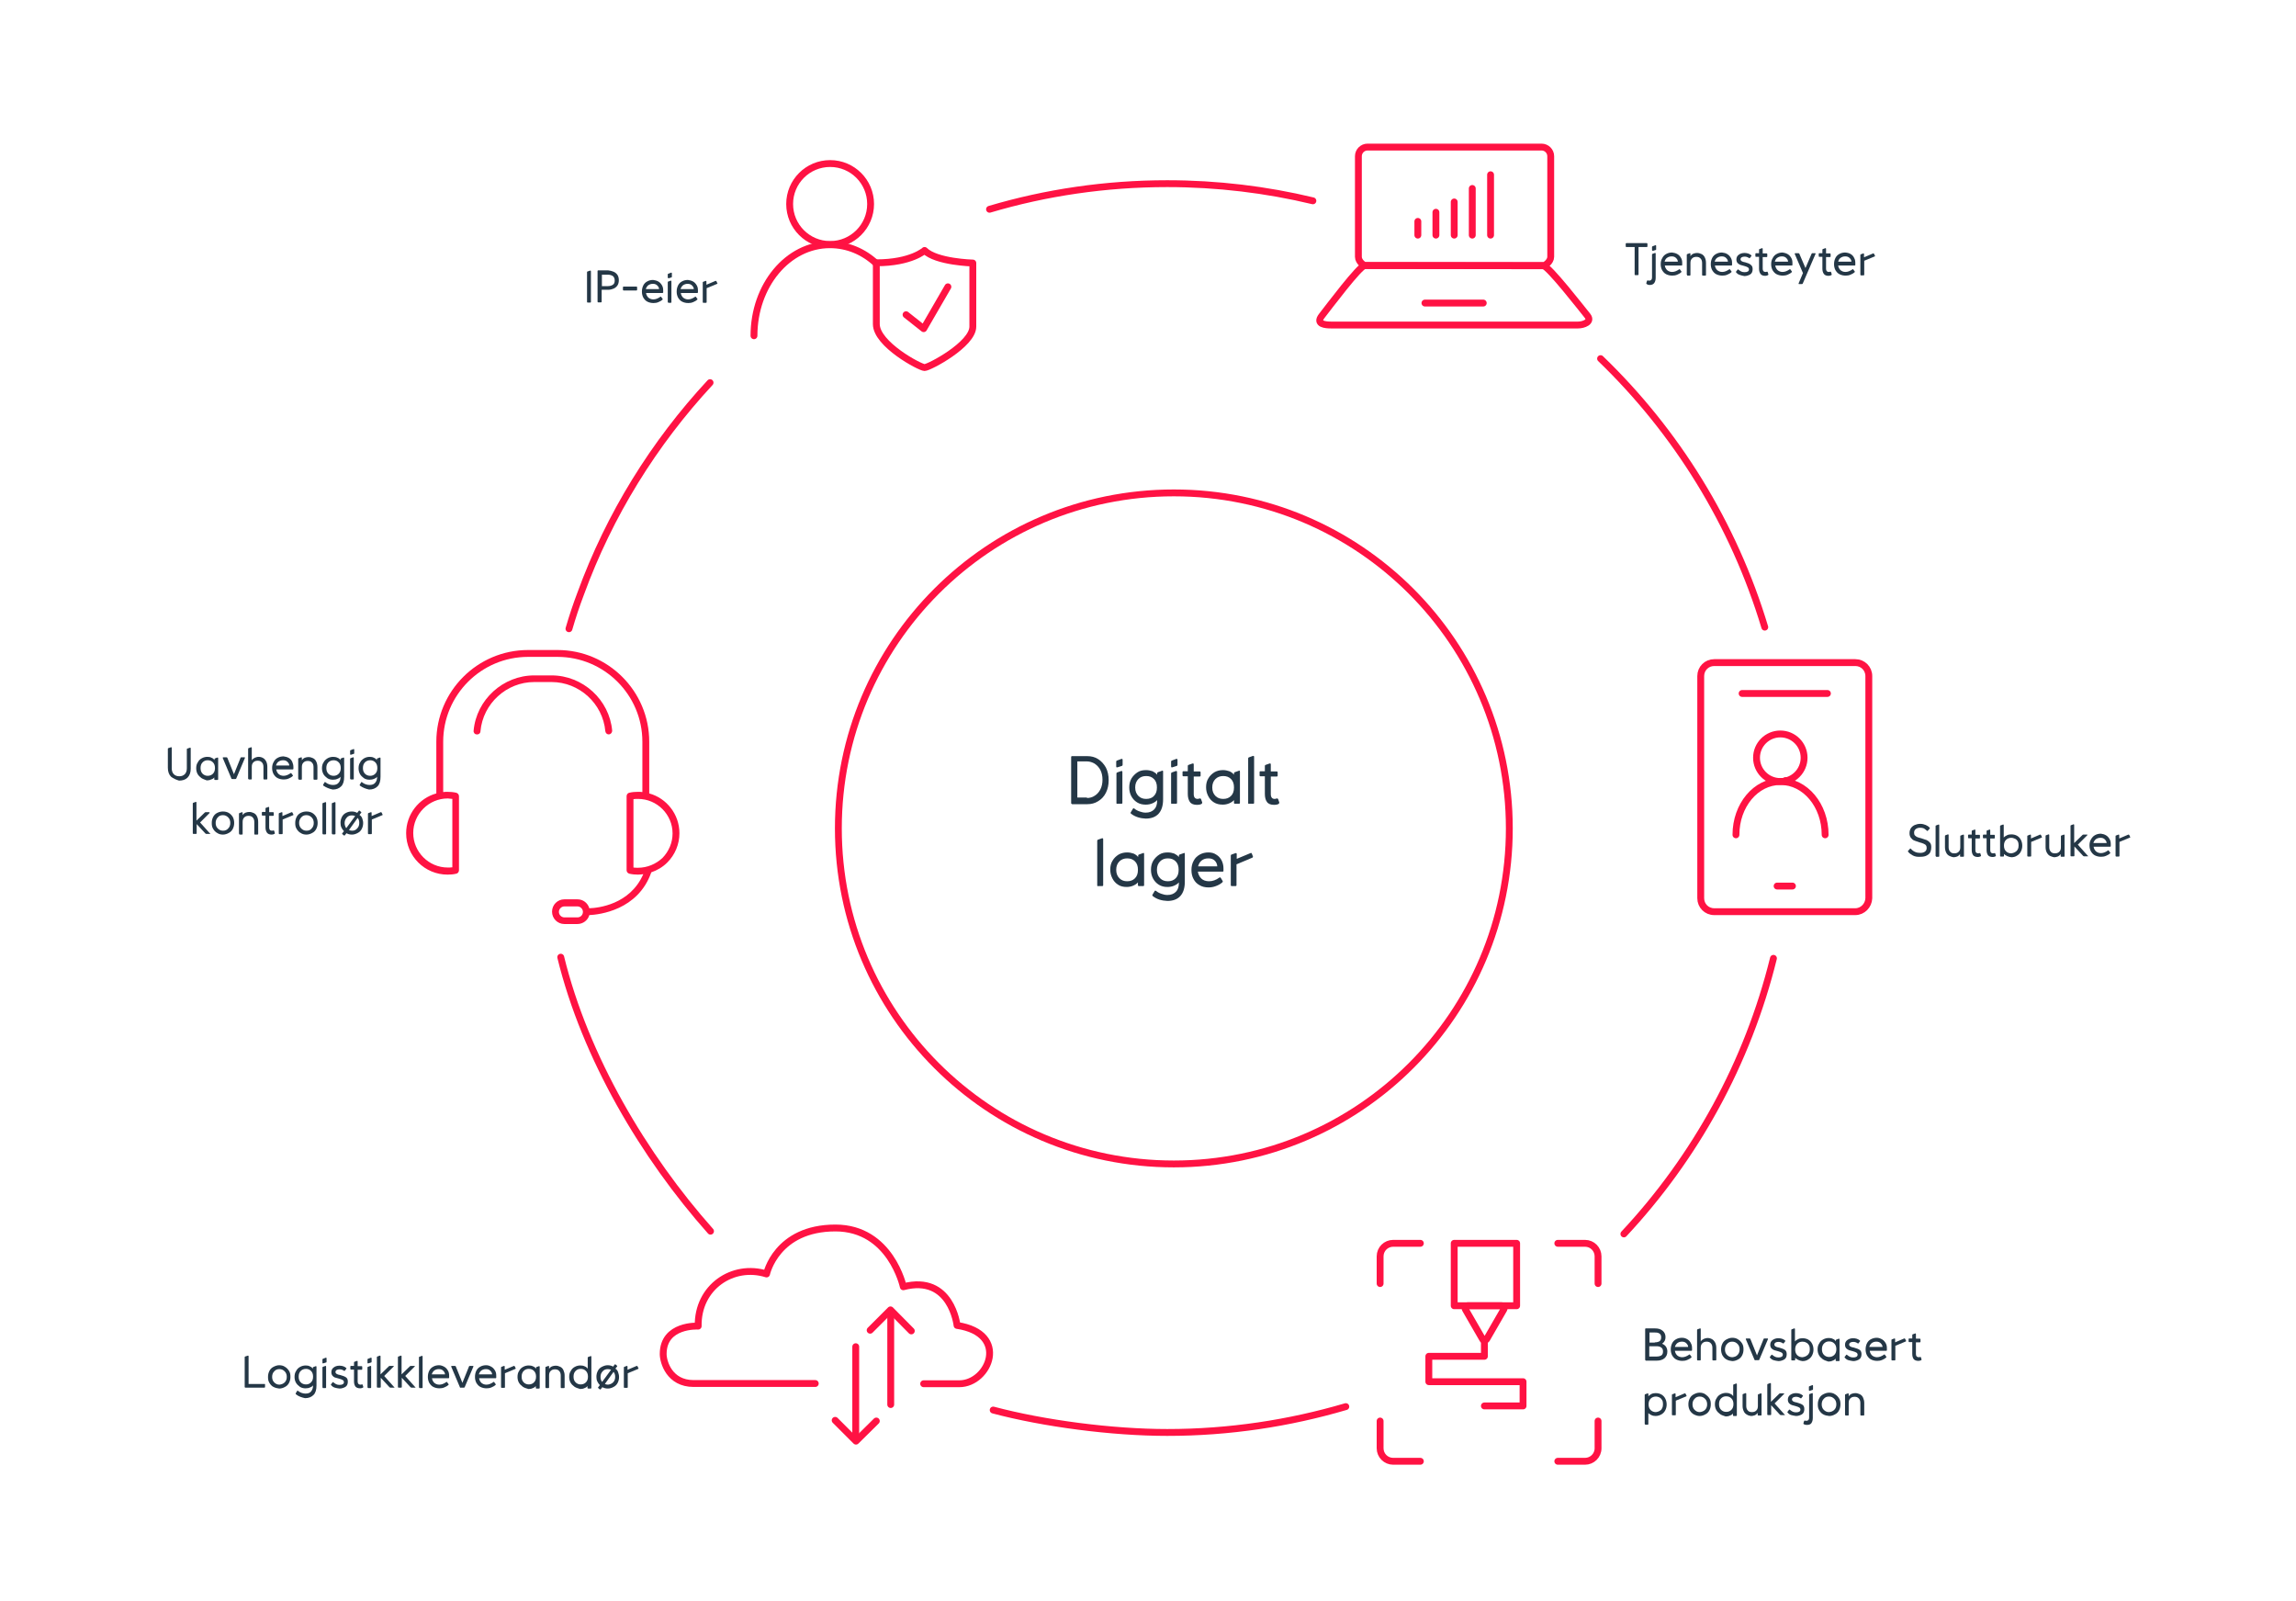 <svg xml:space="preserve" style="enable-background:new 0 0 1004 700;" viewBox="0 0 1004 700" y="0px" x="0px" xmlns:xlink="http://www.w3.org/1999/xlink" xmlns="http://www.w3.org/2000/svg" id="sea" version="1.1">
<style type="text/css">
	.st0{fill:#243746;}
	.st1{fill:none;stroke:#FF1243;stroke-width:3;stroke-linecap:round;stroke-linejoin:round;stroke-miterlimit:10;}
	.st2{fill:#FF1243;}
	.st3{fill:none;stroke:#FF1243;stroke-width:3;stroke-linecap:round;stroke-miterlimit:10;}
	.st4{fill:none;}
</style>
<g>
	<path d="M468.5,351.4c-0.1-0.1-0.1-0.2-0.1-0.3v-20.1c0-0.1,0-0.2,0.1-0.3c0.1-0.1,0.2-0.1,0.3-0.1h6.7
		c1.7,0,3.3,0.4,4.7,1.3s2.5,2.1,3.4,3.7c0.8,1.6,1.2,3.4,1.2,5.5s-0.4,3.9-1.2,5.5s-1.9,2.8-3.4,3.7c-1.4,0.9-3,1.3-4.7,1.3h-6.7
		C468.7,351.5,468.6,351.4,468.5,351.4z M475.3,348.9c1.2,0,2.4-0.3,3.4-1c1-0.6,1.9-1.6,2.5-2.8c0.6-1.2,0.9-2.6,0.9-4.2
		c0-1.6-0.3-3-0.9-4.2c-0.6-1.2-1.5-2.1-2.5-2.8c-1-0.6-2.2-1-3.4-1h-4.2v15.8H475.3z" class="st0"></path>
	<path d="M488.4,335.5c-0.2,0-0.3-0.1-0.3-0.4v-2.1c0-0.3,0.1-0.4,0.4-0.5l1.9-0.7c0,0,0.1,0,0.2,0
		c0.2,0,0.3,0.1,0.3,0.4v2.2c0,0.2-0.1,0.4-0.4,0.5l-1.9,0.6C488.5,335.5,488.5,335.5,488.4,335.5z M488.3,351.4
		c-0.1-0.1-0.1-0.2-0.1-0.3v-12.9c0-0.3,0.1-0.4,0.4-0.5l1.7-0.6c0,0,0.1,0,0.2,0c0.2,0,0.3,0.1,0.3,0.4V351c0,0.1,0,0.2-0.1,0.3
		s-0.2,0.1-0.3,0.1h-1.7C488.5,351.5,488.4,351.4,488.3,351.4z" class="st0"></path>
	<path d="M494.6,355.8c-0.1-0.1-0.2-0.2-0.2-0.4s0-0.2,0.1-0.3l0.9-1.5c0.1-0.2,0.2-0.2,0.3-0.2c0,0,0.1,0,0.3,0.1
		c0.7,0.6,1.5,1,2.4,1.3c0.8,0.3,1.7,0.5,2.6,0.5c1.6,0,2.8-0.5,3.7-1.4c0.9-0.9,1.3-2.2,1.3-3.9v-0.2c-0.4,0.5-1.1,1-2,1.4
		s-1.9,0.6-3,0.6c-1.4,0-2.7-0.3-3.8-1c-1.1-0.7-1.9-1.6-2.5-2.7s-0.9-2.4-0.9-3.8c0-1.5,0.3-2.8,1-4c0.7-1.1,1.6-2,2.7-2.7
		s2.3-0.9,3.7-0.9c1,0,1.9,0.2,2.8,0.5c0.8,0.4,1.5,0.9,2,1.5v-0.6c0-0.3,0.1-0.4,0.4-0.5l1.7-0.6c0.1,0,0.2-0.1,0.2-0.1
		c0.2,0,0.3,0.1,0.3,0.4v12.2c0,2.8-0.7,4.9-2,6.3c-1.3,1.4-3.2,2.1-5.6,2.1C498.6,357.8,496.5,357.2,494.6,355.8z M504.6,348
		c0.9-0.9,1.3-2.1,1.3-3.7c0-1.6-0.4-2.8-1.3-3.7c-0.9-0.9-2-1.3-3.4-1.3c-1.4,0-2.5,0.4-3.4,1.3c-0.9,0.9-1.4,2.1-1.4,3.7
		c0,1.6,0.5,2.8,1.4,3.7s2,1.3,3.4,1.3C502.6,349.3,503.8,348.9,504.6,348z" class="st0"></path>
	<path d="M512.4,335.5c-0.2,0-0.3-0.1-0.3-0.4v-2.1c0-0.3,0.1-0.4,0.4-0.5l1.9-0.7c0,0,0.1,0,0.2,0
		c0.2,0,0.3,0.1,0.3,0.4v2.2c0,0.2-0.1,0.4-0.4,0.5l-1.9,0.6C512.5,335.5,512.4,335.5,512.4,335.5z M512.2,351.4
		c-0.1-0.1-0.1-0.2-0.1-0.3v-12.9c0-0.3,0.1-0.4,0.4-0.5l1.7-0.6c0,0,0.1,0,0.2,0c0.2,0,0.3,0.1,0.3,0.4V351c0,0.1,0,0.2-0.1,0.3
		s-0.2,0.1-0.3,0.1h-1.7C512.4,351.5,512.3,351.4,512.2,351.4z" class="st0"></path>
	<path d="M525.7,351c0,0.2-0.1,0.3-0.3,0.5c-0.6,0.3-1.2,0.4-1.9,0.4c-1.5,0-2.6-0.4-3.2-1.3s-0.9-2-0.9-3.5v-7.7h-1.9
		c-0.1,0-0.2,0-0.3-0.1s-0.1-0.2-0.1-0.3v-1.4c0-0.1,0-0.2,0.1-0.3s0.2-0.1,0.3-0.1h1.9v-2.3c0-0.3,0.1-0.4,0.4-0.5l1.7-0.6
		c0,0,0.1,0,0.2,0c0.2,0,0.3,0.1,0.3,0.4v3.1h2.6c0.1,0,0.2,0,0.3,0.1s0.1,0.2,0.1,0.3v1.4c0,0.1,0,0.2-0.1,0.3s-0.2,0.1-0.3,0.1
		H522v7.7c0,1.4,0.6,2.1,1.7,2.1c0.3,0,0.5-0.1,0.9-0.2c0.1,0,0.1,0,0.2,0c0.2,0,0.3,0.1,0.4,0.3l0.5,1.4
		C525.7,350.8,525.7,350.9,525.7,351z" class="st0"></path>
	<path d="M530.8,350.8c-1.1-0.7-1.9-1.6-2.5-2.8c-0.6-1.2-0.9-2.4-0.9-3.8c0-1.5,0.3-2.8,1-3.9c0.7-1.2,1.6-2,2.7-2.7
		c1.1-0.6,2.3-0.9,3.7-0.9c1,0,1.9,0.2,2.8,0.5c0.9,0.4,1.5,0.9,2,1.5v-0.6c0-0.3,0.1-0.4,0.4-0.5l1.7-0.6c0.1,0,0.2-0.1,0.2-0.1
		c0.2,0,0.3,0.1,0.3,0.4V351c0,0.1,0,0.2-0.1,0.3c-0.1,0.1-0.2,0.1-0.3,0.1H540c-0.1,0-0.2,0-0.3-0.1s-0.1-0.2-0.1-0.3v-1.2
		c-0.4,0.5-1.1,1-2,1.4s-1.9,0.6-2.9,0.6C533.2,351.8,531.9,351.5,530.8,350.8z M538.3,348c0.9-0.9,1.3-2.1,1.3-3.7
		s-0.4-2.8-1.3-3.7c-0.9-0.9-2-1.3-3.4-1.3c-1.3,0-2.5,0.4-3.4,1.3c-0.9,0.9-1.4,2.1-1.4,3.7c0,1.6,0.5,2.8,1.4,3.7
		c0.9,0.9,2,1.3,3.4,1.3C536.3,349.3,537.4,348.9,538.3,348z" class="st0"></path>
	<path d="M545.9,351.4c-0.1-0.1-0.1-0.2-0.1-0.3v-19.5c0-0.3,0.1-0.4,0.4-0.5l1.7-0.6c0,0,0.1,0,0.2,0
		c0.2,0,0.3,0.1,0.3,0.4V351c0,0.1,0,0.2-0.1,0.3s-0.2,0.1-0.3,0.1h-1.7C546.1,351.5,546,351.4,545.9,351.4z" class="st0"></path>
	<path d="M559.4,351c0,0.2-0.1,0.3-0.3,0.5c-0.6,0.3-1.2,0.4-1.9,0.4c-1.5,0-2.6-0.4-3.2-1.3c-0.6-0.8-0.9-2-0.9-3.5
		v-7.7h-1.9c-0.1,0-0.2,0-0.3-0.1c-0.1-0.1-0.1-0.2-0.1-0.3v-1.4c0-0.1,0-0.2,0.1-0.3c0.1-0.1,0.2-0.1,0.3-0.1h1.9v-2.3
		c0-0.3,0.1-0.4,0.4-0.5l1.7-0.6c0,0,0.1,0,0.2,0c0.2,0,0.3,0.1,0.3,0.4v3.1h2.6c0.1,0,0.2,0,0.3,0.1c0.1,0.1,0.1,0.2,0.1,0.3v1.4
		c0,0.1,0,0.2-0.1,0.3c-0.1,0.1-0.2,0.1-0.3,0.1h-2.6v7.7c0,1.4,0.6,2.1,1.7,2.1c0.3,0,0.6-0.1,0.9-0.2c0.1,0,0.1,0,0.2,0
		c0.2,0,0.3,0.1,0.4,0.3l0.5,1.4C559.4,350.8,559.4,350.9,559.4,351z" class="st0"></path>
	<path d="M479.9,387.4c-0.1-0.1-0.1-0.2-0.1-0.3v-19.5c0-0.3,0.1-0.4,0.4-0.5l1.7-0.6c0,0,0.1,0,0.2,0
		c0.2,0,0.3,0.1,0.3,0.4V387c0,0.1,0,0.2-0.1,0.3s-0.2,0.1-0.3,0.1h-1.7C480.1,387.5,480,387.4,479.9,387.4z" class="st0"></path>
	<path d="M488.9,386.8c-1.1-0.7-1.9-1.6-2.5-2.8c-0.6-1.2-0.9-2.4-0.9-3.8c0-1.5,0.3-2.8,1-3.9c0.7-1.2,1.6-2,2.7-2.7
		c1.1-0.6,2.3-0.9,3.7-0.9c1,0,1.9,0.2,2.8,0.5c0.9,0.4,1.5,0.9,2,1.5v-0.6c0-0.3,0.1-0.4,0.4-0.5l1.7-0.6c0.1,0,0.2-0.1,0.2-0.1
		c0.2,0,0.3,0.1,0.3,0.4V387c0,0.1,0,0.2-0.1,0.3c-0.1,0.1-0.2,0.1-0.3,0.1H498c-0.1,0-0.2,0-0.3-0.1s-0.1-0.2-0.1-0.3v-1.2
		c-0.4,0.5-1.1,1-2,1.4s-1.9,0.6-2.9,0.6C491.2,387.8,489.9,387.5,488.9,386.8z M496.3,384c0.9-0.9,1.3-2.1,1.3-3.7
		s-0.4-2.8-1.3-3.7c-0.9-0.9-2-1.3-3.4-1.3c-1.3,0-2.5,0.4-3.4,1.3c-0.9,0.9-1.4,2.1-1.4,3.7c0,1.6,0.5,2.8,1.4,3.7
		c0.9,0.9,2,1.3,3.4,1.3C494.3,385.3,495.4,384.9,496.3,384z" class="st0"></path>
	<path d="M504.1,391.8c-0.1-0.1-0.2-0.2-0.2-0.4s0-0.2,0.1-0.3l0.9-1.5c0.1-0.2,0.2-0.2,0.3-0.2c0,0,0.1,0,0.3,0.1
		c0.7,0.6,1.5,1,2.4,1.3c0.8,0.3,1.7,0.5,2.6,0.5c1.6,0,2.8-0.5,3.7-1.4c0.9-0.9,1.3-2.2,1.3-3.9v-0.2c-0.4,0.5-1.1,1-2,1.4
		s-1.9,0.6-3,0.6c-1.4,0-2.7-0.3-3.8-1c-1.1-0.7-1.9-1.6-2.5-2.7s-0.9-2.4-0.9-3.8c0-1.5,0.3-2.8,1-4c0.7-1.1,1.6-2,2.7-2.7
		s2.3-0.9,3.7-0.9c1,0,1.9,0.2,2.8,0.5c0.8,0.4,1.5,0.9,2,1.5v-0.6c0-0.3,0.1-0.4,0.4-0.5l1.7-0.6c0.1,0,0.2-0.1,0.2-0.1
		c0.2,0,0.3,0.1,0.3,0.4v12.2c0,2.8-0.7,4.9-2,6.3c-1.3,1.4-3.2,2.1-5.6,2.1C508,393.8,505.9,393.2,504.1,391.8z M514.1,384
		c0.9-0.9,1.3-2.1,1.3-3.7c0-1.6-0.4-2.8-1.3-3.7c-0.9-0.9-2-1.3-3.4-1.3c-1.4,0-2.5,0.4-3.4,1.3c-0.9,0.9-1.4,2.1-1.4,3.7
		c0,1.6,0.5,2.8,1.4,3.7s2,1.3,3.4,1.3C512.1,385.3,513.2,384.9,514.1,384z" class="st0"></path>
	<path d="M531.9,373.7c1,0.6,1.8,1.5,2.3,2.5c0.5,1,0.8,2.2,0.8,3.4v1.1c0,0.1,0,0.3-0.1,0.3c-0.1,0.1-0.2,0.1-0.3,0.1
		h-10.8c0.2,1.2,0.7,2.2,1.5,3c0.8,0.8,2,1.2,3.4,1.2c1.5,0,3-0.5,4.5-1.6c0.1-0.1,0.2-0.1,0.3-0.1c0.1,0,0.2,0.1,0.3,0.2l0.8,1.3
		c0.1,0.1,0.1,0.2,0.1,0.3c0,0.1-0.1,0.3-0.2,0.4c-0.8,0.7-1.7,1.2-2.8,1.6c-1,0.4-2.1,0.6-3.2,0.6c-1.5,0-2.9-0.3-4-1
		c-1.1-0.6-2-1.5-2.6-2.7c-0.6-1.1-0.9-2.4-0.9-3.9c0-1.5,0.3-2.9,1-4.1c0.6-1.2,1.5-2,2.7-2.7c1.1-0.6,2.4-0.9,3.7-0.9
		C529.8,372.7,530.9,373,531.9,373.7z M532.3,378.8c-0.1-1-0.4-1.8-1.1-2.5c-0.7-0.7-1.6-1-2.8-1c-1.2,0-2.1,0.3-2.9,0.9
		c-0.8,0.6-1.3,1.5-1.6,2.6H532.3z" class="st0"></path>
	<path d="M547.9,374.6c0,0.2-0.1,0.3-0.3,0.4l-6.9,2.9v9.1c0,0.1,0,0.2-0.1,0.3s-0.2,0.1-0.3,0.1h-1.7
		c-0.1,0-0.2,0-0.3-0.1s-0.1-0.2-0.1-0.3v-12.9c0-0.3,0.1-0.4,0.4-0.5l1.7-0.6c0,0,0.1,0,0.2,0c0.2,0,0.3,0.1,0.3,0.4v2.1l6-2.5
		c0.1,0,0.2-0.1,0.2-0.1c0.2,0,0.3,0.1,0.4,0.3l0.5,1.3C547.9,374.5,547.9,374.6,547.9,374.6z" class="st0"></path>
</g>
<g>
	<path d="M719.5,594.7c-0.1-0.1-0.1-0.1-0.1-0.2v-13.4c0-0.1,0-0.2,0.1-0.2c0.1-0.1,0.1-0.1,0.2-0.1h4
		c1.4,0,2.5,0.3,3.3,1c0.8,0.6,1.3,1.6,1.3,2.8c0,1.3-0.5,2.2-1.5,2.9c0.7,0.3,1.3,0.7,1.7,1.3c0.4,0.6,0.6,1.3,0.6,2.1
		c0,1.3-0.4,2.2-1.3,3c-0.9,0.7-2,1-3.4,1h-4.7C719.6,594.8,719.6,594.8,719.5,594.7z M723.6,586.9c0.9,0,1.6-0.2,2.1-0.5
		c0.5-0.4,0.7-0.9,0.7-1.7c0-0.7-0.2-1.3-0.7-1.6c-0.5-0.4-1.1-0.5-2-0.5h-2.4v4.4H723.6z M724.4,593.1c0.9,0,1.6-0.2,2.1-0.5
		c0.5-0.4,0.7-0.9,0.7-1.7s-0.2-1.3-0.7-1.7c-0.5-0.4-1.2-0.6-2.1-0.6h-3.2v4.5H724.4z" class="st0"></path>
	<path d="M737.9,585.6c0.7,0.4,1.2,1,1.5,1.7c0.4,0.7,0.5,1.4,0.5,2.3v0.7c0,0.1,0,0.2-0.1,0.2
		c-0.1,0.1-0.1,0.1-0.2,0.1h-7.2c0.1,0.8,0.5,1.5,1,2c0.6,0.5,1.3,0.8,2.2,0.8c1,0,2-0.4,3-1.1c0.1-0.1,0.1-0.1,0.2-0.1
		c0.1,0,0.2,0,0.2,0.1l0.6,0.8c0,0.1,0.1,0.1,0.1,0.2c0,0.1,0,0.2-0.1,0.2c-0.5,0.5-1.1,0.8-1.8,1.1c-0.7,0.3-1.4,0.4-2.1,0.4
		c-1,0-1.9-0.2-2.7-0.6c-0.8-0.4-1.3-1-1.8-1.8c-0.4-0.8-0.6-1.6-0.6-2.6c0-1,0.2-1.9,0.6-2.7s1-1.4,1.8-1.8
		c0.7-0.4,1.6-0.6,2.5-0.6C736.5,584.9,737.3,585.2,737.9,585.6z M738.2,589c0-0.7-0.3-1.2-0.8-1.7c-0.5-0.5-1.1-0.7-1.9-0.7
		c-0.8,0-1.4,0.2-2,0.6c-0.5,0.4-0.9,1-1.1,1.7H738.2z" class="st0"></path>
	<path d="M742.2,594.7c-0.1-0.1-0.1-0.1-0.1-0.2v-13c0-0.2,0.1-0.3,0.2-0.3l1.1-0.4c0,0,0.1,0,0.1,0
		c0.1,0,0.2,0.1,0.2,0.3v5.4c0.3-0.5,0.8-0.8,1.3-1.1c0.5-0.2,1.1-0.4,1.7-0.4c0.7,0,1.4,0.2,1.9,0.5c0.6,0.3,1,0.8,1.4,1.5
		c0.3,0.6,0.5,1.4,0.5,2.3v5.2c0,0.1,0,0.2-0.1,0.2c-0.1,0.1-0.1,0.1-0.2,0.1h-1.1c-0.1,0-0.2,0-0.2-0.1c-0.1-0.1-0.1-0.1-0.1-0.2
		v-5.2c0-0.8-0.2-1.5-0.7-2c-0.4-0.5-1.1-0.7-1.8-0.7c-0.8,0-1.4,0.2-1.9,0.7c-0.5,0.5-0.7,1.1-0.7,2v5.2c0,0.1,0,0.2-0.1,0.2
		c-0.1,0.1-0.1,0.1-0.2,0.1h-1.1C742.3,594.8,742.2,594.8,742.2,594.7z" class="st0"></path>
	<path d="M755,594.4c-0.8-0.4-1.3-1-1.8-1.8c-0.4-0.8-0.6-1.6-0.6-2.6s0.2-1.8,0.6-2.6c0.4-0.8,1-1.4,1.8-1.8
		c0.8-0.4,1.6-0.7,2.5-0.7c0.9,0,1.8,0.2,2.5,0.7c0.7,0.4,1.3,1,1.8,1.8s0.6,1.6,0.6,2.6s-0.2,1.8-0.6,2.6s-1,1.4-1.8,1.8
		c-0.7,0.4-1.6,0.7-2.5,0.7C756.6,595,755.7,594.8,755,594.4z M759.8,592.4c0.6-0.6,0.9-1.4,0.9-2.4s-0.3-1.8-0.9-2.4
		c-0.6-0.6-1.3-1-2.3-1c-1,0-1.7,0.3-2.3,1c-0.6,0.6-0.9,1.4-0.9,2.4s0.3,1.8,0.9,2.4c0.6,0.6,1.3,1,2.3,1
		C758.5,593.3,759.3,593,759.8,592.4z" class="st0"></path>
	<path d="M767.2,594.5l-3.8-9c0,0,0-0.1,0-0.1c0-0.1,0.1-0.2,0.3-0.2h1.3c0.2,0,0.3,0.1,0.4,0.2l2.9,7.2l2.9-7.2
		c0.1-0.2,0.2-0.2,0.4-0.2h1.3c0.1,0,0.2,0,0.2,0.1c0,0.1,0,0.1,0,0.2l-3.8,9c-0.1,0.2-0.2,0.2-0.4,0.2h-1.2
		C767.4,594.8,767.3,594.7,767.2,594.5z" class="st0"></path>
	<path d="M775.6,594.7c-0.7-0.2-1.2-0.6-1.6-1.1c-0.1-0.1-0.1-0.1-0.1-0.2s0-0.2,0.1-0.2l0.6-0.8
		c0.1-0.1,0.1-0.1,0.2-0.1c0.1,0,0.1,0,0.2,0.1c0.4,0.3,0.8,0.6,1.2,0.8s0.9,0.3,1.5,0.3c0.6,0,1.1-0.1,1.4-0.3
		c0.3-0.2,0.5-0.5,0.5-0.9c0-0.4-0.2-0.7-0.5-0.9c-0.3-0.2-0.8-0.4-1.5-0.6c-0.7-0.2-1.3-0.4-1.8-0.5c-0.5-0.2-0.9-0.5-1.2-0.8
		c-0.3-0.4-0.5-0.9-0.5-1.5c0-0.9,0.3-1.6,1-2.1s1.5-0.8,2.5-0.8c1.2,0,2.2,0.3,3,1c0.1,0.1,0.1,0.1,0.1,0.2c0,0.1,0,0.1-0.1,0.2
		l-0.6,0.8c-0.1,0.1-0.2,0.1-0.2,0.1c0,0-0.1,0-0.2-0.1c-0.6-0.4-1.2-0.6-1.9-0.6c-0.5,0-1,0.1-1.3,0.3c-0.3,0.2-0.5,0.5-0.5,0.9
		c0,0.3,0.2,0.6,0.5,0.8c0.3,0.2,0.9,0.4,1.6,0.5c1.1,0.3,1.9,0.6,2.5,1c0.6,0.4,0.8,1.1,0.8,1.9c0,1.1-0.4,1.9-1.1,2.3
		c-0.7,0.4-1.6,0.7-2.5,0.7C776.9,595,776.2,594.9,775.6,594.7z" class="st0"></path>
	<path d="M786.4,594.6c-0.6-0.3-1.1-0.6-1.4-0.9v0.8c0,0.1,0,0.2-0.1,0.2c-0.1,0.1-0.1,0.1-0.2,0.1h-1.1
		c-0.1,0-0.2,0-0.2-0.1c-0.1-0.1-0.1-0.1-0.1-0.2v-13c0-0.2,0.1-0.3,0.2-0.3l1.1-0.4c0.1,0,0.1,0,0.1,0c0.1,0,0.2,0.1,0.2,0.3v5.4
		c0.3-0.4,0.8-0.7,1.4-1c0.6-0.3,1.2-0.4,1.9-0.4c0.9,0,1.8,0.2,2.5,0.6s1.3,1,1.7,1.8c0.4,0.8,0.6,1.6,0.6,2.6
		c0,0.9-0.2,1.7-0.6,2.5c-0.4,0.8-1,1.4-1.7,1.8c-0.7,0.5-1.6,0.7-2.5,0.7C787.6,595,787,594.9,786.4,594.6z M789.8,592.9
		c0.5-0.3,0.9-0.6,1.2-1.2c0.3-0.5,0.4-1.1,0.4-1.8c0-0.7-0.1-1.3-0.4-1.8s-0.7-0.9-1.2-1.1c-0.5-0.3-1-0.4-1.6-0.4
		c-0.9,0-1.7,0.3-2.3,0.9c-0.6,0.6-0.9,1.4-0.9,2.5c0,1.1,0.3,1.9,0.9,2.5s1.4,0.9,2.3,0.9C788.8,593.3,789.3,593.2,789.8,592.9z" class="st0"></path>
	<path d="M797.1,594.3c-0.7-0.5-1.3-1.1-1.7-1.8s-0.6-1.6-0.6-2.5c0-1,0.2-1.9,0.7-2.6c0.4-0.8,1-1.4,1.8-1.8
		c0.7-0.4,1.6-0.6,2.4-0.6c0.7,0,1.3,0.1,1.8,0.4c0.6,0.2,1,0.6,1.3,1v-0.4c0-0.2,0.1-0.3,0.2-0.3l1.1-0.4c0.1,0,0.1,0,0.1,0
		c0.1,0,0.2,0.1,0.2,0.3v9.2c0,0.1,0,0.2-0.1,0.2c-0.1,0.1-0.1,0.1-0.2,0.1h-1.1c-0.1,0-0.2,0-0.2-0.1c-0.1-0.1-0.1-0.1-0.1-0.2
		v-0.8c-0.3,0.4-0.7,0.7-1.3,0.9c-0.6,0.3-1.2,0.4-1.9,0.4C798.7,595,797.8,594.8,797.1,594.3z M802.1,592.4
		c0.6-0.6,0.9-1.4,0.9-2.5c0-1.1-0.3-1.9-0.9-2.5c-0.6-0.6-1.3-0.9-2.3-0.9c-0.9,0-1.6,0.3-2.2,0.9c-0.6,0.6-0.9,1.4-0.9,2.5
		c0,1.1,0.3,1.9,0.9,2.5c0.6,0.6,1.4,0.9,2.2,0.9C800.7,593.3,801.5,593,802.1,592.4z" class="st0"></path>
	<path d="M808.3,594.7c-0.7-0.2-1.2-0.6-1.6-1.1c-0.1-0.1-0.1-0.1-0.1-0.2s0-0.2,0.1-0.2l0.6-0.8
		c0.1-0.1,0.1-0.1,0.2-0.1c0.1,0,0.1,0,0.2,0.1c0.4,0.3,0.8,0.6,1.2,0.8s0.9,0.3,1.5,0.3c0.6,0,1.1-0.1,1.4-0.3
		c0.3-0.2,0.5-0.5,0.5-0.9c0-0.4-0.2-0.7-0.5-0.9c-0.3-0.2-0.8-0.4-1.5-0.6s-1.3-0.4-1.8-0.5c-0.5-0.2-0.8-0.5-1.2-0.8
		c-0.3-0.4-0.5-0.9-0.5-1.5c0-0.9,0.3-1.6,1-2.1s1.5-0.8,2.5-0.8c1.2,0,2.2,0.3,3,1c0.1,0.1,0.1,0.1,0.1,0.2c0,0.1,0,0.1-0.1,0.2
		l-0.6,0.8c-0.1,0.1-0.2,0.1-0.2,0.1c0,0-0.1,0-0.2-0.1c-0.6-0.4-1.2-0.6-1.9-0.6c-0.5,0-1,0.1-1.3,0.3c-0.3,0.2-0.5,0.5-0.5,0.9
		c0,0.3,0.2,0.6,0.5,0.8s0.9,0.4,1.6,0.5c1.1,0.3,1.9,0.6,2.5,1c0.6,0.4,0.8,1.1,0.8,1.9c0,1.1-0.4,1.9-1.1,2.3s-1.6,0.7-2.5,0.7
		C809.7,595,809,594.9,808.3,594.7z" class="st0"></path>
	<path d="M823,585.6c0.7,0.4,1.2,1,1.6,1.7c0.4,0.7,0.5,1.4,0.5,2.3v0.7c0,0.1,0,0.2-0.1,0.2c-0.1,0.1-0.1,0.1-0.2,0.1
		h-7.2c0.1,0.8,0.5,1.5,1,2c0.6,0.5,1.3,0.8,2.2,0.8c1,0,2-0.4,3-1.1c0.1-0.1,0.1-0.1,0.2-0.1c0.1,0,0.2,0,0.2,0.1l0.6,0.8
		c0,0.1,0.1,0.1,0.1,0.2c0,0.1,0,0.2-0.1,0.2c-0.5,0.5-1.1,0.8-1.8,1.1c-0.7,0.3-1.4,0.4-2.1,0.4c-1,0-1.9-0.2-2.7-0.6
		c-0.8-0.4-1.3-1-1.8-1.8c-0.4-0.8-0.6-1.6-0.6-2.6c0-1,0.2-1.9,0.6-2.7c0.4-0.8,1-1.4,1.8-1.8s1.6-0.6,2.5-0.6
		C821.5,584.9,822.3,585.2,823,585.6z M823.2,589c0-0.7-0.3-1.2-0.8-1.7s-1.1-0.7-1.9-0.7c-0.8,0-1.4,0.2-2,0.6
		c-0.5,0.4-0.9,1-1.1,1.7H823.2z" class="st0"></path>
	<path d="M833.6,586.2c0,0.1-0.1,0.2-0.2,0.3l-4.6,1.9v6.1c0,0.1,0,0.2-0.1,0.2c-0.1,0.1-0.1,0.1-0.2,0.1h-1.1
		c-0.1,0-0.2,0-0.2-0.1c-0.1-0.1-0.1-0.1-0.1-0.2v-8.6c0-0.2,0.1-0.3,0.2-0.3l1.1-0.4c0,0,0.1,0,0.1,0c0.1,0,0.2,0.1,0.2,0.3v1.4
		l4-1.7c0.1,0,0.1,0,0.1,0c0.1,0,0.2,0.1,0.3,0.2l0.4,0.9C833.6,586.1,833.6,586.2,833.6,586.2z" class="st0"></path>
	<path d="M840.3,594.4c0,0.1-0.1,0.2-0.2,0.3c-0.4,0.2-0.8,0.3-1.2,0.3c-1,0-1.7-0.3-2.1-0.8c-0.4-0.6-0.6-1.3-0.6-2.3
		v-5.1h-1.3c-0.1,0-0.2,0-0.2-0.1c-0.1-0.1-0.1-0.1-0.1-0.2v-1c0-0.1,0-0.2,0.1-0.2c0.1-0.1,0.1-0.1,0.2-0.1h1.3v-1.5
		c0-0.2,0.1-0.3,0.2-0.3l1.1-0.4c0,0,0.1,0,0.1,0c0.1,0,0.2,0.1,0.2,0.3v2h1.7c0.1,0,0.2,0,0.2,0.1c0.1,0.1,0.1,0.1,0.1,0.2v1
		c0,0.1,0,0.2-0.1,0.2c-0.1,0.1-0.1,0.1-0.2,0.1h-1.7v5.1c0,0.9,0.4,1.4,1.2,1.4c0.2,0,0.4,0,0.6-0.1c0,0,0.1,0,0.2,0
		c0.1,0,0.2,0.1,0.2,0.2l0.3,1C840.3,594.4,840.3,594.4,840.3,594.4z" class="st0"></path>
	<path d="M719.3,622.7c-0.1-0.1-0.1-0.1-0.1-0.2v-12.6c0-0.2,0.1-0.3,0.2-0.3l1.1-0.4c0.1,0,0.1,0,0.1,0
		c0.1,0,0.2,0.1,0.2,0.3v1c0.3-0.4,0.8-0.7,1.3-1c0.6-0.3,1.2-0.4,1.9-0.4c0.9,0,1.8,0.2,2.5,0.6s1.3,1,1.7,1.8s0.6,1.6,0.6,2.6
		c0,0.9-0.2,1.7-0.6,2.5s-1,1.4-1.7,1.8s-1.6,0.7-2.5,0.7c-0.7,0-1.3-0.1-1.9-0.4c-0.6-0.3-1.1-0.6-1.3-0.9v4.8c0,0.1,0,0.2-0.1,0.2
		c-0.1,0.1-0.1,0.1-0.2,0.1h-1.1C719.4,622.8,719.4,622.8,719.3,622.7z M725.7,616.9c0.5-0.3,0.9-0.6,1.1-1.2
		c0.3-0.5,0.4-1.1,0.4-1.8c0-0.7-0.1-1.3-0.4-1.8s-0.7-0.9-1.1-1.1s-1-0.4-1.6-0.4c-0.9,0-1.7,0.3-2.3,0.9c-0.6,0.6-0.9,1.4-0.9,2.5
		c0,1.1,0.3,1.9,0.9,2.5c0.6,0.6,1.4,0.9,2.3,0.9C724.7,617.3,725.2,617.2,725.7,616.9z" class="st0"></path>
	<path d="M737.6,610.2c0,0.1-0.1,0.2-0.2,0.3l-4.6,1.9v6.1c0,0.1,0,0.2-0.1,0.2c-0.1,0.1-0.1,0.1-0.2,0.1h-1.1
		c-0.1,0-0.2,0-0.2-0.1c-0.1-0.1-0.1-0.1-0.1-0.2v-8.6c0-0.2,0.1-0.3,0.2-0.3l1.1-0.4c0,0,0.1,0,0.1,0c0.1,0,0.2,0.1,0.2,0.3v1.4
		l4-1.7c0.1,0,0.1,0,0.1,0c0.1,0,0.2,0.1,0.3,0.2l0.4,0.9C737.6,610.1,737.6,610.2,737.6,610.2z" class="st0"></path>
	<path d="M740.7,618.4c-0.8-0.4-1.3-1-1.8-1.8c-0.4-0.8-0.6-1.6-0.6-2.6s0.2-1.8,0.6-2.6c0.4-0.8,1-1.4,1.8-1.8
		s1.6-0.7,2.5-0.7s1.8,0.2,2.5,0.7s1.3,1,1.8,1.8s0.6,1.6,0.6,2.6s-0.2,1.8-0.6,2.6s-1,1.4-1.8,1.8c-0.7,0.4-1.6,0.7-2.5,0.7
		S741.5,618.8,740.7,618.4z M745.6,616.4c0.6-0.6,0.9-1.4,0.9-2.4s-0.3-1.8-0.9-2.4c-0.6-0.6-1.3-1-2.3-1c-1,0-1.7,0.3-2.3,1
		c-0.6,0.6-0.9,1.4-0.9,2.4s0.3,1.8,0.9,2.4c0.6,0.6,1.3,1,2.3,1C744.2,617.3,745,617,745.6,616.4z" class="st0"></path>
	<path d="M752.2,618.3c-0.7-0.5-1.3-1.1-1.7-1.8s-0.6-1.6-0.6-2.5c0-1,0.2-1.9,0.7-2.6c0.4-0.8,1-1.4,1.8-1.8
		c0.7-0.4,1.6-0.6,2.4-0.6c0.7,0,1.3,0.1,1.8,0.4c0.6,0.2,1,0.6,1.3,1v-4.8c0-0.2,0.1-0.3,0.2-0.3l1.1-0.4c0.1,0,0.1,0,0.1,0
		c0.1,0,0.2,0.1,0.2,0.3v13.6c0,0.1,0,0.2-0.1,0.2c-0.1,0.1-0.1,0.1-0.2,0.1h-1.1c-0.1,0-0.2,0-0.2-0.1c-0.1-0.1-0.1-0.1-0.1-0.2
		v-0.8c-0.3,0.4-0.7,0.7-1.3,0.9c-0.6,0.3-1.2,0.4-1.9,0.4C753.8,619,752.9,618.8,752.2,618.3z M757.1,616.4
		c0.6-0.6,0.9-1.4,0.9-2.5c0-1.1-0.3-1.9-0.9-2.5c-0.6-0.6-1.3-0.9-2.3-0.9c-0.9,0-1.6,0.3-2.2,0.9c-0.6,0.6-0.9,1.4-0.9,2.5
		c0,1.1,0.3,1.9,0.9,2.5c0.6,0.6,1.4,0.9,2.2,0.9C755.8,617.3,756.5,617,757.1,616.4z" class="st0"></path>
	<path d="M763.9,618.5c-0.6-0.3-1.1-0.8-1.4-1.5c-0.3-0.6-0.5-1.4-0.5-2.3v-4.9c0-0.2,0.1-0.3,0.2-0.3l1.1-0.4
		c0,0,0.1,0,0.1,0c0.1,0,0.2,0.1,0.2,0.3v5.3c0,0.8,0.2,1.5,0.7,2c0.4,0.5,1,0.7,1.8,0.7c0.8,0,1.4-0.2,1.9-0.7
		c0.5-0.5,0.7-1.1,0.7-2v-4.8c0-0.2,0.1-0.3,0.2-0.3l1.1-0.4c0,0,0.1,0,0.1,0c0.1,0,0.2,0.1,0.2,0.3v9.1c0,0.1,0,0.2-0.1,0.2
		c-0.1,0.1-0.1,0.1-0.2,0.1h-1.1c-0.1,0-0.2,0-0.2-0.1c-0.1-0.1-0.1-0.1-0.1-0.2v-0.9c-0.3,0.5-0.8,0.9-1.3,1.1s-1.1,0.3-1.6,0.3
		C765.1,619,764.5,618.9,763.9,618.5z" class="st0"></path>
	<path d="M780.5,618.6c0,0,0,0.1-0.1,0.1s-0.1,0-0.2,0h-1.5c-0.1,0-0.3-0.1-0.4-0.2l-3.8-4.1v4c0,0.1,0,0.2-0.1,0.2
		c-0.1,0.1-0.1,0.1-0.2,0.1h-1.1c-0.1,0-0.2,0-0.2-0.1c-0.1-0.1-0.1-0.1-0.1-0.2v-13c0-0.2,0.1-0.3,0.2-0.3l1.1-0.4c0,0,0.1,0,0.1,0
		c0.1,0,0.2,0.1,0.2,0.3v7.9l3.6-3.5c0.1-0.1,0.2-0.2,0.4-0.2h1.5c0.1,0,0.1,0,0.2,0s0.1,0.1,0.1,0.1c0,0.1,0,0.1-0.1,0.2l-4.1,4.1
		l4.3,4.8C780.5,618.5,780.5,618.5,780.5,618.6z" class="st0"></path>
	<path d="M783.3,618.7c-0.7-0.2-1.2-0.6-1.6-1.1c-0.1-0.1-0.1-0.1-0.1-0.2s0-0.2,0.1-0.2l0.6-0.8
		c0.1-0.1,0.1-0.1,0.2-0.1c0.1,0,0.1,0,0.2,0.1c0.4,0.3,0.8,0.6,1.2,0.8s0.9,0.3,1.5,0.3c0.6,0,1.1-0.1,1.4-0.3
		c0.3-0.2,0.5-0.5,0.5-0.9c0-0.4-0.2-0.7-0.5-0.9c-0.3-0.2-0.8-0.4-1.5-0.6c-0.7-0.2-1.3-0.4-1.8-0.5c-0.5-0.2-0.9-0.5-1.2-0.8
		c-0.3-0.4-0.5-0.9-0.5-1.5c0-0.9,0.3-1.6,1-2.1s1.5-0.8,2.5-0.8c1.2,0,2.2,0.3,3,1c0.1,0.1,0.1,0.1,0.1,0.2c0,0.1,0,0.1-0.1,0.2
		l-0.6,0.8c-0.1,0.1-0.2,0.1-0.2,0.1c0,0-0.1,0-0.2-0.1c-0.6-0.4-1.2-0.6-1.9-0.6c-0.5,0-1,0.1-1.3,0.3c-0.3,0.2-0.5,0.5-0.5,0.9
		c0,0.3,0.2,0.6,0.5,0.8c0.3,0.2,0.9,0.4,1.6,0.5c1.1,0.3,1.9,0.6,2.5,1c0.6,0.4,0.8,1.1,0.8,1.9c0,1.1-0.4,1.9-1.1,2.3
		c-0.7,0.4-1.6,0.7-2.5,0.7C784.7,619,784,618.9,783.3,618.7z" class="st0"></path>
	<path d="M788.8,622.7c-0.2-0.1-0.2-0.2-0.2-0.4l0.3-1c0.1-0.2,0.2-0.2,0.4-0.2c0.2,0.1,0.4,0.1,0.6,0.1
		c0.8,0,1.2-0.5,1.2-1.4v-10c0-0.2,0.1-0.3,0.2-0.3l1.1-0.4c0,0,0.1,0,0.1,0c0.1,0,0.2,0.1,0.2,0.3v10.5c0,1-0.2,1.7-0.6,2.3
		c-0.4,0.6-1.1,0.8-2.1,0.8C789.6,623,789.2,622.9,788.8,622.7z M791.2,608.1c-0.1,0-0.2-0.1-0.2-0.3v-1.4c0-0.2,0.1-0.3,0.2-0.3
		l1.3-0.5c0,0,0.1,0,0.1,0c0.1,0,0.2,0.1,0.2,0.3v1.5c0,0.2-0.1,0.3-0.2,0.3l-1.3,0.4C791.3,608.1,791.3,608.1,791.2,608.1z" class="st0"></path>
	<path d="M797.3,618.4c-0.8-0.4-1.3-1-1.8-1.8s-0.6-1.6-0.6-2.6s0.2-1.8,0.6-2.6s1-1.4,1.8-1.8c0.8-0.4,1.6-0.7,2.6-0.7
		c0.9,0,1.8,0.2,2.5,0.7c0.7,0.4,1.3,1,1.8,1.8s0.6,1.6,0.6,2.6s-0.2,1.8-0.6,2.6s-1,1.4-1.8,1.8c-0.7,0.4-1.6,0.7-2.5,0.7
		C798.9,619,798,618.8,797.3,618.4z M802.1,616.4c0.6-0.6,0.9-1.4,0.9-2.4s-0.3-1.8-0.9-2.4c-0.6-0.6-1.3-1-2.3-1
		c-1,0-1.7,0.3-2.3,1c-0.6,0.6-0.9,1.4-0.9,2.4s0.3,1.8,0.9,2.4c0.6,0.6,1.3,1,2.3,1C800.8,617.3,801.5,617,802.1,616.4z" class="st0"></path>
	<path d="M806.9,618.7c-0.1-0.1-0.1-0.1-0.1-0.2v-8.6c0-0.2,0.1-0.3,0.2-0.3l1.1-0.4c0,0,0.1,0,0.1,0
		c0.1,0,0.2,0.1,0.2,0.3v1c0.3-0.5,0.8-0.9,1.3-1.1s1.1-0.3,1.6-0.3c0.7,0,1.4,0.2,2,0.5c0.6,0.3,1.1,0.8,1.4,1.5s0.5,1.4,0.5,2.3
		v5.2c0,0.1,0,0.2-0.1,0.2c-0.1,0.1-0.1,0.1-0.2,0.1h-1.1c-0.1,0-0.2,0-0.2-0.1c-0.1-0.1-0.1-0.1-0.1-0.2v-5.2c0-0.8-0.2-1.5-0.7-2
		s-1-0.7-1.8-0.7c-0.8,0-1.4,0.2-1.9,0.7c-0.5,0.5-0.7,1.1-0.7,2v5.2c0,0.1,0,0.2-0.1,0.2c-0.1,0.1-0.1,0.1-0.2,0.1h-1.1
		C807,618.8,806.9,618.8,806.9,618.7z" class="st0"></path>
</g>
<g>
	<path d="M115.8,605.1c0.1,0.1,0.1,0.1,0.1,0.2v1.1c0,0.1,0,0.2-0.1,0.2c-0.1,0.1-0.1,0.1-0.2,0.1h-8.3
		c-0.1,0-0.2,0-0.2-0.1c-0.1-0.1-0.1-0.1-0.1-0.2v-13c0-0.2,0.1-0.3,0.2-0.3l1.2-0.4c0,0,0.1,0,0.1,0c0.1,0,0.2,0.1,0.2,0.3v12.1
		h6.8C115.6,605.1,115.7,605.1,115.8,605.1z" class="st0"></path>
	<path d="M119.6,606.4c-0.8-0.4-1.3-1-1.8-1.8s-0.6-1.6-0.6-2.6s0.2-1.8,0.6-2.6s1-1.4,1.8-1.8s1.6-0.7,2.5-0.7
		c0.9,0,1.8,0.2,2.5,0.7c0.7,0.4,1.3,1,1.8,1.8s0.6,1.6,0.6,2.6s-0.2,1.8-0.6,2.6s-1,1.4-1.8,1.8c-0.7,0.4-1.6,0.7-2.5,0.7
		C121.2,607,120.4,606.8,119.6,606.4z M124.5,604.4c0.6-0.6,0.9-1.4,0.9-2.4s-0.3-1.8-0.9-2.4c-0.6-0.6-1.3-1-2.3-1
		c-1,0-1.7,0.3-2.3,1c-0.6,0.6-0.9,1.4-0.9,2.4s0.3,1.8,0.9,2.4c0.6,0.6,1.3,1,2.3,1C123.1,605.3,123.9,605,124.5,604.4z" class="st0"></path>
	<path d="M129.4,609.6c-0.1-0.1-0.1-0.2-0.1-0.2s0-0.1,0-0.2l0.6-1c0.1-0.1,0.1-0.2,0.2-0.2c0,0,0.1,0,0.2,0.1
		c0.5,0.4,1,0.7,1.6,0.9c0.6,0.2,1.1,0.3,1.7,0.3c1.1,0,1.9-0.3,2.4-0.9s0.9-1.5,0.9-2.6v-0.1c-0.3,0.4-0.7,0.7-1.3,0.9
		c-0.6,0.3-1.3,0.4-2,0.4c-0.9,0-1.8-0.2-2.5-0.7s-1.3-1.1-1.7-1.8s-0.6-1.6-0.6-2.5c0-1,0.2-1.9,0.7-2.6c0.4-0.8,1-1.4,1.8-1.8
		c0.7-0.4,1.6-0.6,2.4-0.6c0.7,0,1.3,0.1,1.8,0.4c0.6,0.2,1,0.6,1.3,1v-0.4c0-0.2,0.1-0.3,0.2-0.3l1.1-0.4c0.1,0,0.1,0,0.1,0
		c0.1,0,0.2,0.1,0.2,0.3v8.1c0,1.9-0.4,3.3-1.3,4.2c-0.9,0.9-2.1,1.4-3.7,1.4C132,611,130.6,610.6,129.4,609.6z M136,604.4
		c0.6-0.6,0.9-1.4,0.9-2.5c0-1.1-0.3-1.9-0.9-2.5c-0.6-0.6-1.3-0.9-2.2-0.9c-0.9,0-1.7,0.3-2.3,0.9c-0.6,0.6-0.9,1.4-0.9,2.5
		c0,1.1,0.3,1.9,0.9,2.5c0.6,0.6,1.4,0.9,2.3,0.9C134.7,605.3,135.4,605,136,604.4z" class="st0"></path>
	<path d="M141.2,596.1c-0.1,0-0.2-0.1-0.2-0.3v-1.4c0-0.2,0.1-0.3,0.2-0.3l1.3-0.5c0,0,0.1,0,0.1,0
		c0.1,0,0.2,0.1,0.2,0.3v1.5c0,0.2-0.1,0.3-0.2,0.3l-1.3,0.4C141.3,596.1,141.2,596.1,141.2,596.1z M141.1,606.7
		c-0.1-0.1-0.1-0.1-0.1-0.2v-8.6c0-0.2,0.1-0.3,0.2-0.3l1.1-0.4c0,0,0.1,0,0.1,0c0.1,0,0.2,0.1,0.2,0.3v9.1c0,0.1,0,0.2-0.1,0.2
		c-0.1,0.1-0.1,0.1-0.2,0.1h-1.1C141.2,606.8,141.1,606.8,141.1,606.7z" class="st0"></path>
	<path d="M146.4,606.7c-0.7-0.2-1.2-0.6-1.6-1.1c-0.1-0.1-0.1-0.1-0.1-0.2s0-0.2,0.1-0.2l0.6-0.8
		c0.1-0.1,0.1-0.1,0.2-0.1c0.1,0,0.1,0,0.2,0.1c0.4,0.3,0.8,0.6,1.2,0.8s0.9,0.3,1.5,0.3c0.6,0,1.1-0.1,1.4-0.3
		c0.3-0.2,0.5-0.5,0.5-0.9c0-0.4-0.2-0.7-0.5-0.9c-0.3-0.2-0.8-0.4-1.5-0.6c-0.7-0.2-1.3-0.4-1.8-0.5s-0.9-0.5-1.2-0.8
		c-0.3-0.4-0.5-0.9-0.5-1.5c0-0.9,0.3-1.6,1-2.1c0.6-0.5,1.5-0.8,2.5-0.8c1.2,0,2.2,0.3,3,1c0.1,0.1,0.1,0.1,0.1,0.2
		c0,0.1,0,0.1-0.1,0.2l-0.6,0.8c-0.1,0.1-0.2,0.1-0.2,0.1c0,0-0.1,0-0.2-0.1c-0.6-0.4-1.2-0.6-1.9-0.6c-0.5,0-1,0.1-1.3,0.3
		c-0.3,0.2-0.5,0.5-0.5,0.9c0,0.3,0.2,0.6,0.5,0.8s0.9,0.4,1.6,0.5c1.1,0.3,1.9,0.6,2.5,1c0.6,0.4,0.8,1.1,0.8,1.9
		c0,1.1-0.4,1.9-1.1,2.3c-0.7,0.4-1.6,0.7-2.5,0.7C147.7,607,147,606.9,146.4,606.7z" class="st0"></path>
	<path d="M158.9,606.4c0,0.1-0.1,0.2-0.2,0.3c-0.4,0.2-0.8,0.3-1.2,0.3c-1,0-1.7-0.3-2.1-0.8c-0.4-0.6-0.6-1.3-0.6-2.3
		v-5.1h-1.3c-0.1,0-0.2,0-0.2-0.1c-0.1-0.1-0.1-0.1-0.1-0.2v-1c0-0.1,0-0.2,0.1-0.2c0.1-0.1,0.1-0.1,0.2-0.1h1.3v-1.5
		c0-0.2,0.1-0.3,0.2-0.3l1.1-0.4c0,0,0.1,0,0.1,0c0.1,0,0.2,0.1,0.2,0.3v2h1.7c0.1,0,0.2,0,0.2,0.1c0.1,0.1,0.1,0.1,0.1,0.2v1
		c0,0.1,0,0.2-0.1,0.2c-0.1,0.1-0.1,0.1-0.2,0.1h-1.7v5.1c0,0.9,0.4,1.4,1.2,1.4c0.2,0,0.4,0,0.6-0.1c0,0,0.1,0,0.2,0
		c0.1,0,0.2,0.1,0.2,0.2l0.3,1C158.9,606.4,158.9,606.4,158.9,606.4z" class="st0"></path>
	<path d="M160.9,596.1c-0.1,0-0.2-0.1-0.2-0.3v-1.4c0-0.2,0.1-0.3,0.2-0.3l1.3-0.5c0,0,0.1,0,0.1,0
		c0.1,0,0.2,0.1,0.2,0.3v1.5c0,0.2-0.1,0.3-0.2,0.3l-1.3,0.4C161,596.1,160.9,596.1,160.9,596.1z M160.8,606.7
		c-0.1-0.1-0.1-0.1-0.1-0.2v-8.6c0-0.2,0.1-0.3,0.2-0.3l1.1-0.4c0,0,0.1,0,0.1,0c0.1,0,0.2,0.1,0.2,0.3v9.1c0,0.1,0,0.2-0.1,0.2
		c-0.1,0.1-0.1,0.1-0.2,0.1H161C160.9,606.8,160.9,606.8,160.8,606.7z" class="st0"></path>
	<path d="M172.5,606.6c0,0,0,0.1-0.1,0.1c0,0-0.1,0-0.2,0h-1.5c-0.1,0-0.3-0.1-0.4-0.2l-3.8-4.1v4c0,0.1,0,0.2-0.1,0.2
		c-0.1,0.1-0.1,0.1-0.2,0.1h-1.1c-0.1,0-0.2,0-0.2-0.1c-0.1-0.1-0.1-0.1-0.1-0.2v-13c0-0.2,0.1-0.3,0.2-0.3l1.1-0.4c0,0,0.1,0,0.1,0
		c0.1,0,0.2,0.1,0.2,0.3v7.9l3.6-3.5c0.1-0.1,0.2-0.2,0.4-0.2h1.5c0.1,0,0.1,0,0.2,0s0.1,0.1,0.1,0.1c0,0.1,0,0.1-0.1,0.2l-4.1,4.1
		l4.3,4.8C172.4,606.5,172.5,606.5,172.5,606.6z" class="st0"></path>
	<path d="M181.7,606.6c0,0,0,0.1-0.1,0.1s-0.1,0-0.2,0h-1.5c-0.1,0-0.3-0.1-0.4-0.2l-3.8-4.1v4c0,0.1,0,0.2-0.1,0.2
		c-0.1,0.1-0.1,0.1-0.2,0.1h-1.1c-0.1,0-0.2,0-0.2-0.1c-0.1-0.1-0.1-0.1-0.1-0.2v-13c0-0.2,0.1-0.3,0.2-0.3l1.1-0.4c0,0,0.1,0,0.1,0
		c0.1,0,0.2,0.1,0.2,0.3v7.9l3.6-3.5c0.1-0.1,0.2-0.2,0.4-0.2h1.5c0.1,0,0.1,0,0.2,0s0.1,0.1,0.1,0.1c0,0.1,0,0.1-0.1,0.2l-4.1,4.1
		l4.3,4.8C181.6,606.5,181.7,606.5,181.7,606.6z" class="st0"></path>
	<path d="M183.3,606.7c-0.1-0.1-0.1-0.1-0.1-0.2v-13c0-0.2,0.1-0.3,0.2-0.3l1.1-0.4c0,0,0.1,0,0.1,0
		c0.1,0,0.2,0.1,0.2,0.3v13.5c0,0.1,0,0.2-0.1,0.2c-0.1,0.1-0.1,0.1-0.2,0.1h-1.1C183.5,606.8,183.4,606.8,183.3,606.7z" class="st0"></path>
	<path d="M194.3,597.6c0.7,0.4,1.2,1,1.6,1.7c0.4,0.7,0.5,1.4,0.5,2.3v0.7c0,0.1,0,0.2-0.1,0.2
		c-0.1,0.1-0.1,0.1-0.2,0.1h-7.2c0.1,0.8,0.5,1.5,1,2c0.6,0.5,1.3,0.8,2.2,0.8c1,0,2-0.4,3-1.1c0.1-0.1,0.1-0.1,0.2-0.1
		c0.1,0,0.2,0,0.2,0.1l0.6,0.8c0,0.1,0.1,0.1,0.1,0.2c0,0.1,0,0.2-0.1,0.2c-0.5,0.5-1.1,0.8-1.8,1.1c-0.7,0.3-1.4,0.4-2.1,0.4
		c-1,0-1.9-0.2-2.7-0.6c-0.8-0.4-1.3-1-1.8-1.8c-0.4-0.8-0.6-1.6-0.6-2.6c0-1,0.2-1.9,0.6-2.7c0.4-0.8,1-1.4,1.8-1.8
		c0.7-0.4,1.6-0.6,2.5-0.6C192.8,596.9,193.6,597.2,194.3,597.6z M194.6,601c0-0.7-0.3-1.2-0.8-1.7s-1.1-0.7-1.9-0.7
		c-0.8,0-1.4,0.2-2,0.6c-0.5,0.4-0.9,1-1.1,1.7H194.6z" class="st0"></path>
	<path d="M201.1,606.5l-3.8-9c0,0,0-0.1,0-0.1c0-0.1,0.1-0.2,0.3-0.2h1.3c0.2,0,0.3,0.1,0.4,0.2l2.9,7.2l2.9-7.2
		c0.1-0.2,0.2-0.2,0.4-0.2h1.3c0.1,0,0.2,0,0.2,0.1c0,0.1,0,0.1,0,0.2l-3.8,9c-0.1,0.2-0.2,0.2-0.4,0.2h-1.2
		C201.3,606.8,201.1,606.7,201.1,606.5z" class="st0"></path>
	<path d="M214.9,597.6c0.7,0.4,1.2,1,1.6,1.7c0.4,0.7,0.5,1.4,0.5,2.3v0.7c0,0.1,0,0.2-0.1,0.2
		c-0.1,0.1-0.1,0.1-0.2,0.1h-7.2c0.1,0.8,0.5,1.5,1,2c0.6,0.5,1.3,0.8,2.2,0.8c1,0,2-0.4,3-1.1c0.1-0.1,0.1-0.1,0.2-0.1
		c0.1,0,0.2,0,0.2,0.1l0.6,0.8c0,0.1,0.1,0.1,0.1,0.2c0,0.1,0,0.2-0.1,0.2c-0.5,0.5-1.1,0.8-1.8,1.1c-0.7,0.3-1.4,0.4-2.1,0.4
		c-1,0-1.9-0.2-2.7-0.6c-0.8-0.4-1.3-1-1.8-1.8c-0.4-0.8-0.6-1.6-0.6-2.6c0-1,0.2-1.9,0.6-2.7c0.4-0.8,1-1.4,1.8-1.8
		c0.7-0.4,1.6-0.6,2.5-0.6C213.5,596.9,214.2,597.2,214.9,597.6z M215.2,601c0-0.7-0.3-1.2-0.8-1.7s-1.1-0.7-1.9-0.7
		c-0.8,0-1.4,0.2-2,0.6c-0.5,0.4-0.9,1-1.1,1.7H215.2z" class="st0"></path>
	<path d="M225.6,598.2c0,0.1-0.1,0.2-0.2,0.3l-4.6,1.9v6.1c0,0.1,0,0.2-0.1,0.2c-0.1,0.1-0.1,0.1-0.2,0.1h-1.1
		c-0.1,0-0.2,0-0.2-0.1c-0.1-0.1-0.1-0.1-0.1-0.2v-8.6c0-0.2,0.1-0.3,0.2-0.3l1.1-0.4c0,0,0.1,0,0.1,0c0.1,0,0.2,0.1,0.2,0.3v1.4
		l4-1.7c0.1,0,0.1,0,0.1,0c0.1,0,0.2,0.1,0.3,0.2l0.4,0.9C225.6,598.1,225.6,598.2,225.6,598.2z" class="st0"></path>
	<path d="M228.6,606.3c-0.7-0.5-1.3-1.1-1.7-1.8s-0.6-1.6-0.6-2.5c0-1,0.2-1.9,0.7-2.6c0.4-0.8,1-1.4,1.8-1.8
		c0.7-0.4,1.6-0.6,2.4-0.6c0.7,0,1.3,0.1,1.9,0.4c0.6,0.2,1,0.6,1.3,1v-0.4c0-0.2,0.1-0.3,0.2-0.3l1.1-0.4c0.1,0,0.1,0,0.1,0
		c0.1,0,0.2,0.1,0.2,0.3v9.2c0,0.1,0,0.2-0.1,0.2c-0.1,0.1-0.1,0.1-0.2,0.1h-1.1c-0.1,0-0.2,0-0.2-0.1c-0.1-0.1-0.1-0.1-0.1-0.2
		v-0.8c-0.3,0.4-0.7,0.7-1.3,0.9c-0.6,0.3-1.2,0.4-1.9,0.4C230.1,607,229.3,606.8,228.6,606.3z M233.5,604.4
		c0.6-0.6,0.9-1.4,0.9-2.5c0-1.1-0.3-1.9-0.9-2.5c-0.6-0.6-1.3-0.9-2.3-0.9c-0.9,0-1.6,0.3-2.2,0.9c-0.6,0.6-0.9,1.4-0.9,2.5
		c0,1.1,0.3,1.9,0.9,2.5s1.4,0.9,2.2,0.9C232.2,605.3,232.9,605,233.5,604.4z" class="st0"></path>
	<path d="M238.6,606.7c-0.1-0.1-0.1-0.1-0.1-0.2v-8.6c0-0.2,0.1-0.3,0.2-0.3l1.1-0.4c0,0,0.1,0,0.1,0
		c0.1,0,0.2,0.1,0.2,0.3v1c0.3-0.5,0.8-0.9,1.3-1.1c0.5-0.2,1.1-0.3,1.6-0.3c0.7,0,1.4,0.2,2,0.5s1.1,0.8,1.4,1.5s0.5,1.4,0.5,2.3
		v5.2c0,0.1,0,0.2-0.1,0.2c-0.1,0.1-0.1,0.1-0.2,0.1h-1.1c-0.1,0-0.2,0-0.2-0.1c-0.1-0.1-0.1-0.1-0.1-0.2v-5.2c0-0.8-0.2-1.5-0.7-2
		c-0.4-0.5-1.1-0.7-1.8-0.7c-0.8,0-1.4,0.2-1.9,0.7c-0.5,0.5-0.7,1.1-0.7,2v5.2c0,0.1,0,0.2-0.1,0.2c-0.1,0.1-0.1,0.1-0.2,0.1h-1.1
		C238.7,606.8,238.6,606.8,238.6,606.7z" class="st0"></path>
	<path d="M251.2,606.3c-0.7-0.5-1.3-1.1-1.7-1.8s-0.6-1.6-0.6-2.5c0-1,0.2-1.9,0.7-2.6c0.4-0.8,1-1.4,1.8-1.8
		c0.7-0.4,1.6-0.6,2.4-0.6c0.7,0,1.3,0.1,1.9,0.4c0.6,0.2,1,0.6,1.3,1v-4.8c0-0.2,0.1-0.3,0.2-0.3l1.1-0.4c0.1,0,0.1,0,0.1,0
		c0.1,0,0.2,0.1,0.2,0.3v13.6c0,0.1,0,0.2-0.1,0.2c-0.1,0.1-0.1,0.1-0.2,0.1h-1.1c-0.1,0-0.2,0-0.2-0.1c-0.1-0.1-0.1-0.1-0.1-0.2
		v-0.8c-0.3,0.4-0.7,0.7-1.3,0.9c-0.6,0.3-1.2,0.4-1.9,0.4C252.8,607,251.9,606.8,251.2,606.3z M256.2,604.4
		c0.6-0.6,0.9-1.4,0.9-2.5c0-1.1-0.3-1.9-0.9-2.5c-0.6-0.6-1.3-0.9-2.3-0.9c-0.9,0-1.6,0.3-2.2,0.9c-0.6,0.6-0.9,1.4-0.9,2.5
		c0,1.1,0.3,1.9,0.9,2.5s1.4,0.9,2.2,0.9C254.8,605.3,255.6,605,256.2,604.4z" class="st0"></path>
	<path d="M270.3,600c0.2,0.6,0.4,1.3,0.4,2c0,1-0.2,1.8-0.6,2.6s-1,1.4-1.8,1.8c-0.7,0.4-1.6,0.7-2.5,0.7
		c-0.9,0-1.7-0.2-2.4-0.6l-0.7,0.9c-0.1,0.1-0.2,0.1-0.3,0.1c-0.1,0-0.1,0-0.2-0.1l-0.6-0.5c-0.1-0.1-0.1-0.1-0.1-0.2
		c0-0.1,0-0.1,0.1-0.2l0.7-0.9c-0.5-0.5-0.8-1-1.1-1.6c-0.3-0.6-0.4-1.3-0.4-2c0-1,0.2-1.8,0.6-2.6s1-1.4,1.8-1.8s1.6-0.7,2.5-0.7
		c0.9,0,1.7,0.2,2.4,0.6l0.7-0.9c0.1-0.1,0.1-0.1,0.2-0.1c0.1,0,0.1,0,0.2,0.1l0.6,0.5c0.1,0.1,0.1,0.1,0.1,0.2c0,0.1,0,0.1-0.1,0.2
		l-0.7,0.9C269.7,598.8,270.1,599.3,270.3,600z M263.3,604.2l3.9-5.3c-0.4-0.2-0.9-0.3-1.4-0.3c-1,0-1.7,0.3-2.3,1
		c-0.6,0.6-0.9,1.4-0.9,2.4C262.6,602.9,262.8,603.6,263.3,604.2z M268.1,604.4c0.6-0.6,0.9-1.4,0.9-2.4c0-0.9-0.2-1.6-0.7-2.2
		l-3.8,5.3c0.4,0.2,0.9,0.3,1.4,0.3C266.7,605.3,267.5,605,268.1,604.4z" class="st0"></path>
	<path d="M279.3,598.2c0,0.1-0.1,0.2-0.2,0.3l-4.6,1.9v6.1c0,0.1,0,0.2-0.1,0.2c-0.1,0.1-0.1,0.1-0.2,0.1h-1.1
		c-0.1,0-0.2,0-0.2-0.1c-0.1-0.1-0.1-0.1-0.1-0.2v-8.6c0-0.2,0.1-0.3,0.2-0.3l1.1-0.4c0,0,0.1,0,0.1,0c0.1,0,0.2,0.1,0.2,0.3v1.4
		l4-1.7c0.1,0,0.1,0,0.1,0c0.1,0,0.2,0.1,0.3,0.2l0.4,0.9C279.3,598.1,279.3,598.2,279.3,598.2z" class="st0"></path>
</g>
<g>
	<path d="M836.4,374c-0.9-0.5-1.6-1-2-1.6c-0.1-0.1-0.1-0.1-0.1-0.2c0-0.1,0-0.2,0.1-0.2l0.8-0.9
		c0.1-0.1,0.1-0.1,0.2-0.1c0.1,0,0.1,0,0.2,0.1c0.6,0.7,1.2,1.1,1.9,1.4c0.7,0.3,1.4,0.4,2.2,0.4c0.9,0,1.6-0.2,2.1-0.6
		c0.5-0.4,0.7-0.9,0.7-1.6c0-0.5-0.1-0.8-0.3-1.1c-0.2-0.3-0.6-0.5-1-0.7c-0.4-0.2-1-0.4-1.8-0.6c-1-0.3-1.7-0.6-2.3-0.8
		s-1.1-0.7-1.5-1.2c-0.4-0.5-0.6-1.2-0.6-2c0-0.8,0.2-1.6,0.6-2.2c0.4-0.6,1-1.1,1.7-1.4c0.7-0.3,1.5-0.5,2.4-0.5
		c0.9,0,1.7,0.2,2.4,0.5c0.7,0.3,1.3,0.7,1.7,1.2c0.1,0.1,0.1,0.1,0.1,0.2c0,0.1,0,0.1-0.1,0.2l-0.8,0.9c-0.1,0.1-0.1,0.1-0.2,0.1
		c-0.1,0-0.1,0-0.2-0.1c-0.4-0.4-0.9-0.7-1.3-1c-0.5-0.2-1-0.3-1.6-0.3c-0.9,0-1.5,0.2-2,0.6c-0.5,0.4-0.7,0.9-0.7,1.6
		c0,0.5,0.1,0.9,0.4,1.2c0.3,0.3,0.6,0.5,1,0.7s1,0.3,1.7,0.5c1,0.3,1.8,0.6,2.4,0.8c0.6,0.3,1.1,0.7,1.5,1.2c0.4,0.5,0.5,1.2,0.5,2
		c0,0.7-0.1,1.3-0.4,2s-0.8,1.1-1.5,1.5c-0.7,0.4-1.6,0.6-2.8,0.6C838.4,374.7,837.3,374.5,836.4,374z" class="st0"></path>
	<path d="M846.5,374.4c-0.1-0.1-0.1-0.1-0.1-0.2v-13c0-0.2,0.1-0.3,0.2-0.3l1.1-0.4c0,0,0.1,0,0.1,0
		c0.1,0,0.2,0.1,0.2,0.3v13.5c0,0.1,0,0.2-0.1,0.2c-0.1,0.1-0.1,0.1-0.2,0.1h-1.1C846.7,374.5,846.6,374.4,846.5,374.4z" class="st0"></path>
	<path d="M852.4,374.2c-0.6-0.3-1.1-0.8-1.4-1.5c-0.3-0.6-0.5-1.4-0.5-2.3v-4.9c0-0.2,0.1-0.3,0.2-0.3l1.1-0.4
		c0,0,0.1,0,0.1,0c0.1,0,0.2,0.1,0.2,0.3v5.3c0,0.8,0.2,1.5,0.7,2c0.4,0.5,1,0.7,1.8,0.7c0.8,0,1.4-0.2,1.9-0.7
		c0.5-0.5,0.7-1.1,0.7-2v-4.8c0-0.2,0.1-0.3,0.2-0.3l1.1-0.4c0,0,0.1,0,0.1,0c0.1,0,0.2,0.1,0.2,0.3v9.1c0,0.1,0,0.2-0.1,0.2
		c-0.1,0.1-0.1,0.1-0.2,0.1h-1.1c-0.1,0-0.2,0-0.2-0.1c-0.1-0.1-0.1-0.1-0.1-0.2v-0.9c-0.3,0.5-0.8,0.9-1.3,1.1s-1.1,0.3-1.6,0.3
		C853.6,374.7,853,374.5,852.4,374.2z" class="st0"></path>
	<path d="M866.3,374.1c0,0.1-0.1,0.2-0.2,0.3c-0.4,0.2-0.8,0.3-1.2,0.3c-1,0-1.7-0.3-2.1-0.8c-0.4-0.6-0.6-1.3-0.6-2.3
		v-5.1h-1.3c-0.1,0-0.2,0-0.2-0.1c-0.1-0.1-0.1-0.1-0.1-0.2v-1c0-0.1,0-0.2,0.1-0.2c0.1-0.1,0.1-0.1,0.2-0.1h1.3v-1.5
		c0-0.2,0.1-0.3,0.2-0.3l1.1-0.4c0,0,0.1,0,0.1,0c0.1,0,0.2,0.1,0.2,0.3v2h1.7c0.1,0,0.2,0,0.2,0.1c0.1,0.1,0.1,0.1,0.1,0.2v1
		c0,0.1,0,0.2-0.1,0.2c-0.1,0.1-0.1,0.1-0.2,0.1h-1.7v5.1c0,0.9,0.4,1.4,1.2,1.4c0.2,0,0.4,0,0.6-0.1c0,0,0.1,0,0.2,0
		c0.1,0,0.2,0.1,0.2,0.2l0.3,1C866.3,374,866.3,374.1,866.3,374.1z" class="st0"></path>
	<path d="M872.8,374.1c0,0.1-0.1,0.2-0.2,0.3c-0.4,0.2-0.8,0.3-1.2,0.3c-1,0-1.7-0.3-2.1-0.8c-0.4-0.6-0.6-1.3-0.6-2.3
		v-5.1h-1.3c-0.1,0-0.2,0-0.2-0.1c-0.1-0.1-0.1-0.1-0.1-0.2v-1c0-0.1,0-0.2,0.1-0.2c0.1-0.1,0.1-0.1,0.2-0.1h1.3v-1.5
		c0-0.2,0.1-0.3,0.2-0.3l1.1-0.4c0,0,0.1,0,0.1,0c0.1,0,0.2,0.1,0.2,0.3v2h1.7c0.1,0,0.2,0,0.2,0.1c0.1,0.1,0.1,0.1,0.1,0.2v1
		c0,0.1,0,0.2-0.1,0.2c-0.1,0.1-0.1,0.1-0.2,0.1h-1.7v5.1c0,0.9,0.4,1.4,1.2,1.4c0.2,0,0.4,0,0.6-0.1c0,0,0.1,0,0.2,0
		c0.1,0,0.2,0.1,0.2,0.2l0.3,1C872.8,374,872.8,374.1,872.8,374.1z" class="st0"></path>
	<path d="M877.7,374.3c-0.6-0.3-1.1-0.6-1.4-0.9v0.8c0,0.1,0,0.2-0.1,0.2c-0.1,0.1-0.1,0.1-0.2,0.1h-1.1
		c-0.1,0-0.2,0-0.2-0.1c-0.1-0.1-0.1-0.1-0.1-0.2v-13c0-0.2,0.1-0.3,0.2-0.3l1.1-0.4c0.1,0,0.1,0,0.1,0c0.1,0,0.2,0.1,0.2,0.3v5.4
		c0.3-0.4,0.8-0.7,1.4-1c0.6-0.3,1.2-0.4,1.9-0.4c0.9,0,1.8,0.2,2.5,0.6s1.3,1,1.7,1.8c0.4,0.8,0.6,1.6,0.6,2.6
		c0,0.9-0.2,1.7-0.6,2.5s-1,1.4-1.7,1.8c-0.7,0.5-1.6,0.7-2.5,0.7C878.9,374.7,878.3,374.6,877.7,374.3z M881.1,372.6
		c0.5-0.3,0.9-0.6,1.2-1.2c0.3-0.5,0.4-1.1,0.4-1.8c0-0.7-0.1-1.3-0.4-1.8c-0.3-0.5-0.7-0.9-1.2-1.1s-1-0.4-1.6-0.4
		c-0.9,0-1.7,0.3-2.3,0.9c-0.6,0.6-0.9,1.4-0.9,2.5c0,1.1,0.3,1.9,0.9,2.5s1.4,0.9,2.3,0.9C880.1,373,880.6,372.9,881.1,372.6z" class="st0"></path>
	<path d="M893,365.9c0,0.1-0.1,0.2-0.2,0.3l-4.6,1.9v6.1c0,0.1,0,0.2-0.1,0.2c-0.1,0.1-0.1,0.1-0.2,0.1h-1.1
		c-0.1,0-0.2,0-0.2-0.1c-0.1-0.1-0.1-0.1-0.1-0.2v-8.6c0-0.2,0.1-0.3,0.2-0.3l1.1-0.4c0,0,0.1,0,0.1,0c0.1,0,0.2,0.1,0.2,0.3v1.4
		l4-1.7c0.1,0,0.1,0,0.1,0c0.1,0,0.2,0.1,0.3,0.2l0.4,0.9C893,365.8,893,365.8,893,365.9z" class="st0"></path>
	<path d="M896.4,374.2c-0.6-0.3-1-0.8-1.4-1.5c-0.3-0.6-0.5-1.4-0.5-2.3v-4.9c0-0.2,0.1-0.3,0.2-0.3l1.1-0.4
		c0,0,0.1,0,0.1,0c0.1,0,0.2,0.1,0.2,0.3v5.3c0,0.8,0.2,1.5,0.7,2c0.4,0.5,1,0.7,1.8,0.7c0.8,0,1.4-0.2,1.9-0.7
		c0.5-0.5,0.7-1.1,0.7-2v-4.8c0-0.2,0.1-0.3,0.2-0.3l1.1-0.4c0,0,0.1,0,0.1,0c0.1,0,0.2,0.1,0.2,0.3v9.1c0,0.1,0,0.2-0.1,0.2
		c-0.1,0.1-0.1,0.1-0.2,0.1h-1.1c-0.1,0-0.2,0-0.2-0.1c-0.1-0.1-0.1-0.1-0.1-0.2v-0.9c-0.3,0.5-0.8,0.9-1.3,1.1
		c-0.5,0.2-1.1,0.3-1.6,0.3C897.7,374.7,897,374.5,896.4,374.2z" class="st0"></path>
	<path d="M913.1,374.3c0,0,0,0.1-0.1,0.1c0,0-0.1,0-0.2,0h-1.5c-0.1,0-0.3-0.1-0.4-0.2l-3.8-4.1v4c0,0.1,0,0.2-0.1,0.2
		c-0.1,0.1-0.1,0.1-0.2,0.1h-1.1c-0.1,0-0.2,0-0.2-0.1c-0.1-0.1-0.1-0.1-0.1-0.2v-13c0-0.2,0.1-0.3,0.2-0.3l1.1-0.4c0,0,0.1,0,0.1,0
		c0.1,0,0.2,0.1,0.2,0.3v7.9l3.6-3.5c0.1-0.1,0.2-0.2,0.4-0.2h1.5c0.1,0,0.1,0,0.2,0s0.1,0.1,0.1,0.1c0,0.1,0,0.1-0.1,0.2l-4.1,4.1
		l4.3,4.8C913,374.1,913.1,374.2,913.1,374.3z" class="st0"></path>
	<path d="M920.9,365.2c0.7,0.4,1.2,1,1.6,1.7c0.4,0.7,0.5,1.4,0.5,2.3v0.7c0,0.1,0,0.2-0.1,0.2
		c-0.1,0.1-0.1,0.1-0.2,0.1h-7.2c0.1,0.8,0.5,1.5,1,2c0.6,0.5,1.3,0.8,2.2,0.8c1,0,2-0.4,3-1.1c0.1-0.1,0.1-0.1,0.2-0.1
		c0.1,0,0.2,0,0.2,0.1l0.6,0.8c0,0.1,0.1,0.1,0.1,0.2c0,0.1,0,0.2-0.1,0.2c-0.5,0.5-1.1,0.8-1.8,1.1s-1.4,0.4-2.1,0.4
		c-1,0-1.9-0.2-2.7-0.6c-0.8-0.4-1.3-1-1.8-1.8c-0.4-0.8-0.6-1.6-0.6-2.6c0-1,0.2-1.9,0.7-2.7s1-1.4,1.8-1.8
		c0.7-0.4,1.6-0.6,2.5-0.6C919.5,364.6,920.2,364.8,920.9,365.2z M921.2,368.7c0-0.7-0.3-1.2-0.8-1.7c-0.5-0.5-1.1-0.7-1.9-0.7
		c-0.8,0-1.4,0.2-2,0.6c-0.5,0.4-0.9,1-1.1,1.7H921.2z" class="st0"></path>
	<path d="M931.6,365.9c0,0.1-0.1,0.2-0.2,0.3l-4.6,1.9v6.1c0,0.1,0,0.2-0.1,0.2c-0.1,0.1-0.1,0.1-0.2,0.1h-1.1
		c-0.1,0-0.2,0-0.2-0.1c-0.1-0.1-0.1-0.1-0.1-0.2v-8.6c0-0.2,0.1-0.3,0.2-0.3l1.1-0.4c0,0,0.1,0,0.1,0c0.1,0,0.2,0.1,0.2,0.3v1.4
		l4-1.7c0.1,0,0.1,0,0.1,0c0.1,0,0.2,0.1,0.3,0.2l0.4,0.9C931.6,365.8,931.6,365.8,931.6,365.9z" class="st0"></path>
</g>
<g>
	<path d="M74.8,339.6c-0.9-0.9-1.4-2.2-1.4-3.9v-8.3c0-0.2,0.1-0.3,0.2-0.3l1.2-0.4c0,0,0.1,0,0.1,0
		c0.1,0,0.2,0.1,0.2,0.3v8.9c0,1.1,0.3,2,0.9,2.6c0.6,0.6,1.4,0.9,2.4,0.9s1.8-0.3,2.4-0.9c0.6-0.6,0.9-1.5,0.9-2.6v-8.3
		c0-0.2,0.1-0.3,0.2-0.3l1.2-0.4c0,0,0.1,0,0.1,0c0.1,0,0.2,0.1,0.2,0.3v8.9c0,1.7-0.5,3-1.4,3.9c-0.9,0.9-2.2,1.3-3.7,1.3
		C77,340.9,75.8,340.4,74.8,339.6z" class="st0"></path>
	<path d="M88.1,340.2c-0.7-0.5-1.3-1.1-1.7-1.8s-0.6-1.6-0.6-2.5c0-1,0.2-1.9,0.7-2.6c0.4-0.8,1-1.4,1.8-1.8
		c0.7-0.4,1.6-0.6,2.4-0.6c0.7,0,1.3,0.1,1.8,0.4c0.6,0.2,1,0.6,1.3,1v-0.4c0-0.2,0.1-0.3,0.2-0.3l1.1-0.4c0.1,0,0.1,0,0.1,0
		c0.1,0,0.2,0.1,0.2,0.3v9.2c0,0.1,0,0.2-0.1,0.2s-0.1,0.1-0.2,0.1h-1.1c-0.1,0-0.2,0-0.2-0.1c-0.1-0.1-0.1-0.1-0.1-0.2v-0.8
		c-0.3,0.4-0.7,0.7-1.4,0.9c-0.6,0.3-1.2,0.4-1.9,0.4C89.7,340.9,88.9,340.7,88.1,340.2z M93.1,338.3c0.6-0.6,0.9-1.4,0.9-2.5
		c0-1.1-0.3-1.9-0.9-2.5s-1.3-0.9-2.3-0.9c-0.9,0-1.6,0.3-2.2,0.9c-0.6,0.6-0.9,1.4-0.9,2.5c0,1.1,0.3,1.9,0.9,2.5
		c0.6,0.6,1.4,0.9,2.2,0.9C91.7,339.2,92.5,338.9,93.1,338.3z" class="st0"></path>
	<path d="M101.2,340.4l-3.8-9c0,0,0-0.1,0-0.1c0-0.1,0.1-0.2,0.3-0.2h1.3c0.2,0,0.3,0.1,0.4,0.2l2.9,7.2l2.9-7.2
		c0.1-0.2,0.2-0.2,0.4-0.2h1.3c0.1,0,0.2,0,0.2,0.1s0,0.1,0,0.2l-3.8,9c-0.1,0.2-0.2,0.2-0.4,0.2h-1.2
		C101.3,340.6,101.2,340.6,101.2,340.4z" class="st0"></path>
	<path d="M108.6,340.6c-0.1-0.1-0.1-0.1-0.1-0.2v-13c0-0.2,0.1-0.3,0.2-0.3l1.1-0.4c0,0,0.1,0,0.1,0
		c0.1,0,0.2,0.1,0.2,0.3v5.4c0.3-0.5,0.8-0.8,1.3-1.1c0.5-0.2,1.1-0.4,1.7-0.4c0.7,0,1.4,0.2,1.9,0.5c0.6,0.3,1,0.8,1.4,1.5
		c0.3,0.6,0.5,1.4,0.5,2.4v5.2c0,0.1,0,0.2-0.1,0.2c-0.1,0.1-0.1,0.1-0.2,0.1h-1.1c-0.1,0-0.2,0-0.2-0.1s-0.1-0.1-0.1-0.2v-5.2
		c0-0.8-0.2-1.5-0.7-2s-1-0.7-1.8-0.7c-0.8,0-1.4,0.2-1.9,0.7c-0.5,0.5-0.7,1.1-0.7,2v5.2c0,0.1,0,0.2-0.1,0.2
		c-0.1,0.1-0.1,0.1-0.2,0.1h-1.1C108.8,340.6,108.7,340.6,108.6,340.6z" class="st0"></path>
	<path d="M126.3,331.4c0.7,0.4,1.2,1,1.5,1.7s0.5,1.4,0.5,2.3v0.7c0,0.1,0,0.2-0.1,0.2c-0.1,0.1-0.1,0.1-0.2,0.1h-7.2
		c0.1,0.8,0.5,1.5,1,2c0.6,0.5,1.3,0.8,2.2,0.8c1,0,2-0.4,3-1.1c0.1-0.1,0.1-0.1,0.2-0.1c0.1,0,0.2,0,0.2,0.1l0.6,0.8
		c0,0.1,0.1,0.1,0.1,0.2c0,0.1,0,0.2-0.1,0.2c-0.5,0.5-1.1,0.8-1.8,1.1c-0.7,0.3-1.4,0.4-2.1,0.4c-1,0-1.9-0.2-2.7-0.6
		s-1.3-1-1.8-1.8c-0.4-0.8-0.6-1.6-0.6-2.6c0-1,0.2-1.9,0.7-2.7c0.4-0.8,1-1.4,1.8-1.8c0.7-0.4,1.6-0.6,2.5-0.6
		C124.8,330.8,125.6,331,126.3,331.4z M126.5,334.8c0-0.7-0.3-1.2-0.8-1.7c-0.5-0.5-1.1-0.7-1.9-0.7c-0.8,0-1.4,0.2-2,0.6
		s-0.9,1-1.1,1.7H126.5z" class="st0"></path>
	<path d="M130.5,340.6c-0.1-0.1-0.1-0.1-0.1-0.2v-8.6c0-0.2,0.1-0.3,0.2-0.3l1.1-0.4c0,0,0.1,0,0.1,0
		c0.1,0,0.2,0.1,0.2,0.3v1c0.3-0.5,0.8-0.9,1.3-1.1c0.5-0.2,1.1-0.3,1.6-0.3c0.7,0,1.4,0.2,2,0.5c0.6,0.3,1.1,0.8,1.4,1.5
		c0.3,0.6,0.5,1.4,0.5,2.4v5.2c0,0.1,0,0.2-0.1,0.2s-0.1,0.1-0.2,0.1h-1.1c-0.1,0-0.2,0-0.2-0.1c-0.1-0.1-0.1-0.1-0.1-0.2v-5.2
		c0-0.8-0.2-1.5-0.7-2c-0.4-0.5-1.1-0.7-1.8-0.7c-0.8,0-1.4,0.2-1.9,0.7c-0.5,0.5-0.7,1.1-0.7,2v5.2c0,0.1,0,0.2-0.1,0.2
		c-0.1,0.1-0.1,0.1-0.2,0.1h-1.1C130.6,340.6,130.6,340.6,130.5,340.6z" class="st0"></path>
	<path d="M141.4,343.5c-0.1-0.1-0.1-0.2-0.1-0.2s0-0.1,0-0.2l0.6-1c0.1-0.1,0.1-0.2,0.2-0.2c0,0,0.1,0,0.2,0.1
		c0.5,0.4,1,0.7,1.6,0.9c0.6,0.2,1.1,0.3,1.7,0.3c1.1,0,1.9-0.3,2.4-0.9c0.6-0.6,0.9-1.5,0.9-2.6v-0.1c-0.3,0.4-0.7,0.7-1.3,0.9
		c-0.6,0.3-1.3,0.4-2,0.4c-0.9,0-1.8-0.2-2.5-0.7c-0.7-0.5-1.3-1.1-1.7-1.8c-0.4-0.8-0.6-1.6-0.6-2.5c0-1,0.2-1.9,0.7-2.6
		c0.4-0.8,1-1.3,1.8-1.8c0.7-0.4,1.6-0.6,2.4-0.6c0.7,0,1.3,0.1,1.9,0.4c0.6,0.2,1,0.6,1.3,1v-0.4c0-0.2,0.1-0.3,0.2-0.3l1.1-0.4
		c0.1,0,0.1,0,0.1,0c0.1,0,0.2,0.1,0.2,0.3v8.1c0,1.9-0.4,3.3-1.3,4.2c-0.9,0.9-2.1,1.4-3.7,1.4
		C144.1,344.9,142.7,344.4,141.4,343.5z M148.1,338.3c0.6-0.6,0.9-1.4,0.9-2.5c0-1.1-0.3-1.9-0.9-2.5c-0.6-0.6-1.3-0.9-2.2-0.9
		c-0.9,0-1.7,0.3-2.3,0.9c-0.6,0.6-0.9,1.4-0.9,2.5c0,1.1,0.3,1.9,0.9,2.5c0.6,0.6,1.4,0.9,2.3,0.9
		C146.8,339.2,147.5,338.9,148.1,338.3z" class="st0"></path>
	<path d="M153.3,330c-0.1,0-0.2-0.1-0.2-0.3v-1.4c0-0.2,0.1-0.3,0.2-0.3l1.3-0.5c0,0,0.1,0,0.1,0c0.1,0,0.2,0.1,0.2,0.3
		v1.5c0,0.2-0.1,0.3-0.2,0.3l-1.3,0.4C153.3,330,153.3,330,153.3,330z M153.2,340.6c-0.1-0.1-0.1-0.1-0.1-0.2v-8.6
		c0-0.2,0.1-0.3,0.2-0.3l1.1-0.4c0,0,0.1,0,0.1,0c0.1,0,0.2,0.1,0.2,0.3v9.1c0,0.1,0,0.2-0.1,0.2c-0.1,0.1-0.1,0.1-0.2,0.1h-1.1
		C153.3,340.6,153.2,340.6,153.2,340.6z" class="st0"></path>
	<path d="M157.4,343.5c-0.1-0.1-0.1-0.2-0.1-0.2s0-0.1,0-0.2l0.6-1c0.1-0.1,0.1-0.2,0.2-0.2c0,0,0.1,0,0.2,0.1
		c0.5,0.4,1,0.7,1.6,0.9c0.6,0.2,1.1,0.3,1.7,0.3c1.1,0,1.9-0.3,2.4-0.9c0.6-0.6,0.9-1.5,0.9-2.6v-0.1c-0.3,0.4-0.7,0.7-1.3,0.9
		c-0.6,0.3-1.3,0.4-2,0.4c-0.9,0-1.8-0.2-2.5-0.7s-1.3-1.1-1.7-1.8c-0.4-0.8-0.6-1.6-0.6-2.5c0-1,0.2-1.9,0.7-2.6
		c0.4-0.8,1-1.3,1.8-1.8c0.7-0.4,1.6-0.6,2.4-0.6c0.7,0,1.3,0.1,1.8,0.4c0.6,0.2,1,0.6,1.3,1v-0.4c0-0.2,0.1-0.3,0.2-0.3l1.1-0.4
		c0.1,0,0.1,0,0.1,0c0.1,0,0.2,0.1,0.2,0.3v8.1c0,1.9-0.4,3.3-1.3,4.2c-0.9,0.9-2.1,1.4-3.7,1.4C160,344.9,158.6,344.4,157.4,343.5z
		 M164.1,338.3c0.6-0.6,0.9-1.4,0.9-2.5c0-1.1-0.3-1.9-0.9-2.5c-0.6-0.6-1.3-0.9-2.2-0.9c-0.9,0-1.7,0.3-2.3,0.9
		c-0.6,0.6-0.9,1.4-0.9,2.5c0,1.1,0.3,1.9,0.9,2.5c0.6,0.6,1.4,0.9,2.3,0.9C162.7,339.2,163.5,338.9,164.1,338.3z" class="st0"></path>
	<path d="M92,364.5c0,0,0,0.1-0.1,0.1c0,0-0.1,0-0.2,0h-1.5c-0.1,0-0.3-0.1-0.4-0.2l-3.8-4.1v4c0,0.1,0,0.2-0.1,0.2
		c-0.1,0.1-0.1,0.1-0.2,0.1h-1.1c-0.1,0-0.2,0-0.2-0.1c-0.1-0.1-0.1-0.1-0.1-0.2v-13c0-0.2,0.1-0.3,0.2-0.3l1.1-0.4c0,0,0.1,0,0.1,0
		c0.1,0,0.2,0.1,0.2,0.3v7.9l3.6-3.5c0.1-0.1,0.2-0.2,0.4-0.2h1.5c0.1,0,0.1,0,0.2,0.1s0.1,0.1,0.1,0.1c0,0.1,0,0.1-0.1,0.2
		l-4.1,4.1l4.3,4.8C91.9,364.3,92,364.4,92,364.5z" class="st0"></path>
	<path d="M95,364.2c-0.8-0.4-1.3-1-1.8-1.8s-0.6-1.6-0.6-2.6s0.2-1.8,0.6-2.6c0.4-0.8,1-1.4,1.8-1.8
		c0.8-0.4,1.6-0.6,2.5-0.6c0.9,0,1.8,0.2,2.5,0.6c0.7,0.4,1.3,1,1.8,1.8c0.4,0.8,0.6,1.6,0.6,2.6s-0.2,1.8-0.6,2.6s-1,1.4-1.8,1.8
		c-0.7,0.4-1.6,0.7-2.5,0.7C96.6,364.9,95.7,364.7,95,364.2z M99.8,362.2c0.6-0.6,0.9-1.4,0.9-2.4s-0.3-1.8-0.9-2.4
		c-0.6-0.6-1.3-1-2.3-1c-1,0-1.7,0.3-2.3,1s-0.9,1.4-0.9,2.4s0.3,1.8,0.9,2.4c0.6,0.6,1.3,1,2.3,1C98.5,363.2,99.2,362.9,99.8,362.2
		z" class="st0"></path>
	<path d="M104.6,364.6c-0.1-0.1-0.1-0.1-0.1-0.2v-8.6c0-0.2,0.1-0.3,0.2-0.3l1.1-0.4c0,0,0.1,0,0.1,0
		c0.1,0,0.2,0.1,0.2,0.3v1c0.3-0.5,0.8-0.9,1.3-1.1c0.5-0.2,1.1-0.3,1.6-0.3c0.7,0,1.4,0.2,2,0.5c0.6,0.3,1.1,0.8,1.4,1.5
		c0.3,0.6,0.5,1.4,0.5,2.4v5.2c0,0.1,0,0.2-0.1,0.2s-0.1,0.1-0.2,0.1h-1.1c-0.1,0-0.2,0-0.2-0.1c-0.1-0.1-0.1-0.1-0.1-0.2v-5.2
		c0-0.8-0.2-1.5-0.7-2c-0.4-0.5-1.1-0.7-1.8-0.7c-0.8,0-1.4,0.2-1.9,0.7c-0.5,0.5-0.7,1.1-0.7,2v5.2c0,0.1,0,0.2-0.1,0.2
		c-0.1,0.1-0.1,0.1-0.2,0.1h-1.1C104.7,364.6,104.6,364.6,104.6,364.6z" class="st0"></path>
	<path d="M120.2,364.3c0,0.1-0.1,0.2-0.2,0.3c-0.4,0.2-0.8,0.3-1.2,0.3c-1,0-1.7-0.3-2.1-0.9c-0.4-0.6-0.6-1.3-0.6-2.3
		v-5.1h-1.3c-0.1,0-0.2,0-0.2-0.1c-0.1-0.1-0.1-0.1-0.1-0.2v-1c0-0.1,0-0.2,0.1-0.2c0.1-0.1,0.1-0.1,0.2-0.1h1.3v-1.5
		c0-0.2,0.1-0.3,0.2-0.3l1.1-0.4c0,0,0.1,0,0.1,0c0.1,0,0.2,0.1,0.2,0.3v2h1.7c0.1,0,0.2,0,0.2,0.1c0.1,0.1,0.1,0.1,0.1,0.2v1
		c0,0.1,0,0.2-0.1,0.2c-0.1,0.1-0.1,0.1-0.2,0.1h-1.7v5.1c0,0.9,0.4,1.4,1.2,1.4c0.2,0,0.4,0,0.6-0.1c0,0,0.1,0,0.2,0
		c0.1,0,0.2,0.1,0.2,0.2l0.3,1C120.2,364.2,120.2,364.2,120.2,364.3z" class="st0"></path>
	<path d="M128.4,356.1c0,0.1-0.1,0.2-0.2,0.3l-4.6,1.9v6.1c0,0.1,0,0.2-0.1,0.2c-0.1,0.1-0.1,0.1-0.2,0.1h-1.1
		c-0.1,0-0.2,0-0.2-0.1c-0.1-0.1-0.1-0.1-0.1-0.2v-8.6c0-0.2,0.1-0.3,0.2-0.3l1.1-0.4c0,0,0.1,0,0.1,0c0.1,0,0.2,0.1,0.2,0.3v1.4
		l4-1.7c0.1,0,0.1,0,0.1,0c0.1,0,0.2,0.1,0.3,0.2l0.4,0.9C128.4,356,128.4,356,128.4,356.1z" class="st0"></path>
	<path d="M131.5,364.2c-0.8-0.4-1.3-1-1.8-1.8s-0.6-1.6-0.6-2.6s0.2-1.8,0.6-2.6c0.4-0.8,1-1.4,1.8-1.8
		c0.8-0.4,1.6-0.6,2.5-0.6c0.9,0,1.8,0.2,2.5,0.6c0.7,0.4,1.3,1,1.8,1.8c0.4,0.8,0.6,1.6,0.6,2.6s-0.2,1.8-0.6,2.6s-1,1.4-1.8,1.8
		c-0.7,0.4-1.6,0.7-2.5,0.7C133.1,364.9,132.2,364.7,131.5,364.2z M136.3,362.2c0.6-0.6,0.9-1.4,0.9-2.4s-0.3-1.8-0.9-2.4
		c-0.6-0.6-1.3-1-2.3-1c-1,0-1.7,0.3-2.3,1s-0.9,1.4-0.9,2.4s0.3,1.8,0.9,2.4c0.6,0.6,1.3,1,2.3,1
		C135,363.2,135.8,362.9,136.3,362.2z" class="st0"></path>
	<path d="M141.1,364.6c-0.1-0.1-0.1-0.1-0.1-0.2v-13c0-0.2,0.1-0.3,0.2-0.3l1.1-0.4c0,0,0.1,0,0.1,0
		c0.1,0,0.2,0.1,0.2,0.3v13.5c0,0.1,0,0.2-0.1,0.2c-0.1,0.1-0.1,0.1-0.2,0.1h-1.1C141.2,364.6,141.2,364.6,141.1,364.6z" class="st0"></path>
	<path d="M145.2,364.6c-0.1-0.1-0.1-0.1-0.1-0.2v-13c0-0.2,0.1-0.3,0.2-0.3l1.1-0.4c0,0,0.1,0,0.1,0
		c0.1,0,0.2,0.1,0.2,0.3v13.5c0,0.1,0,0.2-0.1,0.2c-0.1,0.1-0.1,0.1-0.2,0.1h-1.1C145.4,364.6,145.3,364.6,145.2,364.6z" class="st0"></path>
	<path d="M158.4,357.8c0.2,0.6,0.4,1.3,0.4,2c0,1-0.2,1.8-0.6,2.6s-1,1.4-1.8,1.8c-0.7,0.4-1.6,0.7-2.5,0.7
		c-0.9,0-1.7-0.2-2.4-0.6l-0.7,0.9c-0.1,0.1-0.2,0.1-0.3,0.1c-0.1,0-0.1,0-0.2-0.1l-0.6-0.5c-0.1-0.1-0.1-0.1-0.1-0.2
		c0-0.1,0-0.1,0.1-0.2l0.7-0.9c-0.5-0.5-0.8-1-1.1-1.6c-0.3-0.6-0.4-1.3-0.4-2c0-1,0.2-1.8,0.6-2.6c0.4-0.8,1-1.4,1.8-1.8
		c0.8-0.4,1.6-0.6,2.5-0.6c0.9,0,1.7,0.2,2.4,0.6l0.7-0.9c0.1-0.1,0.1-0.1,0.2-0.1c0.1,0,0.1,0,0.2,0.1l0.6,0.5
		c0.1,0.1,0.1,0.1,0.1,0.2c0,0.1,0,0.1-0.1,0.2l-0.7,0.9C157.8,356.7,158.2,357.2,158.4,357.8z M151.4,362.1l3.9-5.3
		c-0.4-0.2-0.9-0.3-1.4-0.3c-1,0-1.7,0.3-2.3,1s-0.9,1.4-0.9,2.4C150.7,360.7,151,361.5,151.4,362.1z M156.2,362.2
		c0.6-0.6,0.9-1.4,0.9-2.4c0-0.9-0.2-1.6-0.7-2.2l-3.8,5.3c0.4,0.2,0.9,0.3,1.4,0.3C154.9,363.2,155.6,362.9,156.2,362.2z" class="st0"></path>
	<path d="M167.4,356.1c0,0.1-0.1,0.2-0.2,0.3l-4.6,1.9v6.1c0,0.1,0,0.2-0.1,0.2c-0.1,0.1-0.1,0.1-0.2,0.1h-1.1
		c-0.1,0-0.2,0-0.2-0.1c-0.1-0.1-0.1-0.1-0.1-0.2v-8.6c0-0.2,0.1-0.3,0.2-0.3l1.1-0.4c0,0,0.1,0,0.1,0c0.1,0,0.2,0.1,0.2,0.3v1.4
		l4-1.7c0.1,0,0.1,0,0.1,0c0.1,0,0.2,0.1,0.3,0.2l0.4,0.9C167.4,356,167.4,356,167.4,356.1z" class="st0"></path>
</g>
<g>
	<path d="M714.9,120.2c-0.1-0.1-0.1-0.1-0.1-0.2v-12h-3.6c-0.1,0-0.2,0-0.2-0.1c-0.1-0.1-0.1-0.1-0.1-0.2v-1.1
		c0-0.1,0-0.2,0.1-0.2c0.1-0.1,0.1-0.1,0.2-0.1h8.9c0.1,0,0.2,0,0.2,0.1c0.1,0.1,0.1,0.1,0.1,0.2v1.1c0,0.1,0,0.2-0.1,0.2
		c-0.1,0.1-0.1,0.1-0.2,0.1h-3.6v12c0,0.1,0,0.2-0.1,0.2s-0.1,0.1-0.2,0.1h-1.2C715,120.3,714.9,120.3,714.9,120.2z" class="st0"></path>
	<path d="M720.1,124.2c-0.2-0.1-0.2-0.2-0.2-0.4l0.3-1c0.1-0.2,0.2-0.2,0.4-0.2c0.2,0.1,0.4,0.1,0.6,0.1
		c0.8,0,1.2-0.5,1.2-1.4v-10c0-0.2,0.1-0.3,0.2-0.3l1.1-0.4c0,0,0.1,0,0.1,0c0.1,0,0.2,0.1,0.2,0.3v10.5c0,1-0.2,1.7-0.6,2.3
		s-1.1,0.9-2.1,0.9C721,124.6,720.5,124.5,720.1,124.2z M722.6,109.6c-0.1,0-0.2-0.1-0.2-0.3V108c0-0.2,0.1-0.3,0.2-0.3l1.3-0.5
		c0,0,0.1,0,0.1,0c0.1,0,0.2,0.1,0.2,0.3v1.5c0,0.2-0.1,0.3-0.2,0.3l-1.3,0.4C722.7,109.6,722.7,109.6,722.6,109.6z" class="st0"></path>
	<path d="M733.5,111.1c0.7,0.4,1.2,1,1.6,1.7c0.4,0.7,0.5,1.4,0.5,2.3v0.7c0,0.1,0,0.2-0.1,0.2
		c-0.1,0.1-0.1,0.1-0.2,0.1H728c0.1,0.8,0.5,1.5,1,2c0.6,0.5,1.3,0.8,2.2,0.8c1,0,2-0.4,3-1.1c0.1-0.1,0.1-0.1,0.2-0.1
		c0.1,0,0.2,0,0.2,0.1l0.6,0.8c0,0.1,0.1,0.1,0.1,0.2c0,0.1,0,0.2-0.1,0.2c-0.5,0.5-1.1,0.8-1.8,1.1c-0.7,0.3-1.4,0.4-2.1,0.4
		c-1,0-1.9-0.2-2.7-0.6c-0.8-0.4-1.3-1-1.8-1.8c-0.4-0.8-0.6-1.6-0.6-2.6c0-1,0.2-1.9,0.7-2.7c0.4-0.8,1-1.4,1.8-1.8
		c0.7-0.4,1.6-0.6,2.5-0.6C732,110.5,732.8,110.7,733.5,111.1z M733.7,114.5c0-0.7-0.3-1.2-0.8-1.7c-0.5-0.5-1.1-0.7-1.9-0.7
		c-0.8,0-1.4,0.2-2,0.6s-0.9,1-1.1,1.7H733.7z" class="st0"></path>
	<path d="M737.7,120.2c-0.1-0.1-0.1-0.1-0.1-0.2v-8.6c0-0.2,0.1-0.3,0.2-0.3l1.1-0.4c0,0,0.1,0,0.1,0
		c0.1,0,0.2,0.1,0.2,0.3v1c0.3-0.5,0.8-0.9,1.3-1.1c0.5-0.2,1.1-0.3,1.6-0.3c0.7,0,1.4,0.2,2,0.5c0.6,0.3,1.1,0.8,1.4,1.5
		c0.3,0.6,0.5,1.4,0.5,2.4v5.2c0,0.1,0,0.2-0.1,0.2c-0.1,0.1-0.1,0.1-0.2,0.1h-1.1c-0.1,0-0.2,0-0.2-0.1s-0.1-0.1-0.1-0.2v-5.2
		c0-0.8-0.2-1.5-0.7-2s-1-0.7-1.8-0.7c-0.8,0-1.4,0.2-1.9,0.7c-0.5,0.5-0.7,1.1-0.7,2v5.2c0,0.1,0,0.2-0.1,0.2s-0.1,0.1-0.2,0.1
		h-1.1C737.8,120.3,737.8,120.3,737.7,120.2z" class="st0"></path>
	<path d="M755.3,111.1c0.7,0.4,1.2,1,1.6,1.7c0.4,0.7,0.5,1.4,0.5,2.3v0.7c0,0.1,0,0.2-0.1,0.2
		c-0.1,0.1-0.1,0.1-0.2,0.1h-7.2c0.1,0.8,0.5,1.5,1,2c0.6,0.5,1.3,0.8,2.2,0.8c1,0,2-0.4,3-1.1c0.1-0.1,0.1-0.1,0.2-0.1
		c0.1,0,0.2,0,0.2,0.1l0.6,0.8c0,0.1,0.1,0.1,0.1,0.2c0,0.1,0,0.2-0.1,0.2c-0.5,0.5-1.1,0.8-1.8,1.1c-0.7,0.3-1.4,0.4-2.1,0.4
		c-1,0-1.9-0.2-2.7-0.6s-1.3-1-1.8-1.8c-0.4-0.8-0.6-1.6-0.6-2.6c0-1,0.2-1.9,0.6-2.7c0.4-0.8,1-1.4,1.8-1.8
		c0.7-0.4,1.6-0.6,2.5-0.6C753.9,110.5,754.7,110.7,755.3,111.1z M755.6,114.5c0-0.7-0.3-1.2-0.8-1.7c-0.5-0.5-1.1-0.7-1.9-0.7
		c-0.8,0-1.4,0.2-2,0.6s-0.9,1-1.1,1.7H755.6z" class="st0"></path>
	<path d="M760.8,120.2c-0.7-0.2-1.2-0.6-1.6-1.1c-0.1-0.1-0.1-0.1-0.1-0.2s0-0.2,0.1-0.2l0.6-0.8
		c0.1-0.1,0.1-0.1,0.2-0.1c0.1,0,0.1,0,0.2,0.1c0.4,0.3,0.8,0.6,1.2,0.8s0.9,0.3,1.5,0.3c0.6,0,1.1-0.1,1.4-0.3s0.5-0.5,0.5-0.9
		c0-0.4-0.2-0.7-0.5-0.9c-0.3-0.2-0.8-0.4-1.5-0.6c-0.7-0.2-1.3-0.4-1.8-0.5c-0.5-0.2-0.8-0.5-1.2-0.8c-0.3-0.4-0.5-0.9-0.5-1.5
		c0-0.9,0.3-1.6,1-2.1c0.6-0.5,1.5-0.8,2.5-0.8c1.2,0,2.2,0.3,3,1c0.1,0.1,0.1,0.1,0.1,0.2c0,0.1,0,0.1-0.1,0.2l-0.6,0.8
		c-0.1,0.1-0.2,0.1-0.2,0.1c0,0-0.1,0-0.2-0.1c-0.6-0.4-1.2-0.6-1.9-0.6c-0.5,0-1,0.1-1.3,0.3s-0.5,0.5-0.5,0.9
		c0,0.3,0.2,0.6,0.5,0.8c0.3,0.2,0.9,0.4,1.6,0.5c1.1,0.3,1.9,0.6,2.4,1.1c0.6,0.4,0.8,1.1,0.8,1.9c0,1.1-0.4,1.9-1.1,2.3
		c-0.7,0.4-1.6,0.7-2.5,0.7C762.1,120.6,761.4,120.4,760.8,120.2z" class="st0"></path>
	<path d="M773.3,120c0,0.1-0.1,0.2-0.2,0.3c-0.4,0.2-0.8,0.3-1.2,0.3c-1,0-1.7-0.3-2.1-0.9c-0.4-0.6-0.6-1.3-0.6-2.3
		v-5.1h-1.3c-0.1,0-0.2,0-0.2-0.1c-0.1-0.1-0.1-0.1-0.1-0.2v-1c0-0.1,0-0.2,0.1-0.2c0.1-0.1,0.1-0.1,0.2-0.1h1.3v-1.5
		c0-0.2,0.1-0.3,0.2-0.3l1.1-0.4c0,0,0.1,0,0.1,0c0.1,0,0.2,0.1,0.2,0.3v2h1.7c0.1,0,0.2,0,0.2,0.1c0.1,0.1,0.1,0.1,0.1,0.2v1
		c0,0.1,0,0.2-0.1,0.2c-0.1,0.1-0.1,0.1-0.2,0.1h-1.7v5.1c0,0.9,0.4,1.4,1.2,1.4c0.2,0,0.4,0,0.6-0.1c0,0,0.1,0,0.2,0
		c0.1,0,0.2,0.1,0.2,0.2l0.3,1C773.3,119.9,773.3,119.9,773.3,120z" class="st0"></path>
	<path d="M781.7,111.1c0.7,0.4,1.2,1,1.6,1.7c0.4,0.7,0.5,1.4,0.5,2.3v0.7c0,0.1,0,0.2-0.1,0.2
		c-0.1,0.1-0.1,0.1-0.2,0.1h-7.2c0.1,0.8,0.5,1.5,1,2c0.6,0.5,1.3,0.8,2.2,0.8c1,0,2-0.4,3-1.1c0.1-0.1,0.1-0.1,0.2-0.1
		c0.1,0,0.2,0,0.2,0.1l0.6,0.8c0,0.1,0.1,0.1,0.1,0.2c0,0.1,0,0.2-0.1,0.2c-0.5,0.5-1.1,0.8-1.8,1.1c-0.7,0.3-1.4,0.4-2.1,0.4
		c-1,0-1.9-0.2-2.7-0.6c-0.8-0.4-1.3-1-1.8-1.8c-0.4-0.8-0.6-1.6-0.6-2.6c0-1,0.2-1.9,0.7-2.7c0.4-0.8,1-1.4,1.8-1.8
		c0.7-0.4,1.6-0.6,2.5-0.6C780.2,110.5,781,110.7,781.7,111.1z M781.9,114.5c0-0.7-0.3-1.2-0.8-1.7c-0.5-0.5-1.1-0.7-1.9-0.7
		c-0.8,0-1.4,0.2-2,0.6s-0.9,1-1.1,1.7H781.9z" class="st0"></path>
	<path d="M793.9,110.8c0,0.1,0.1,0.1,0,0.2l-5.6,13c-0.1,0.1-0.2,0.2-0.3,0.2h-1.3c-0.1,0-0.2,0-0.2-0.1
		c0-0.1,0-0.1,0-0.2l1.9-4.5l-3.6-8.4c0,0,0-0.1,0-0.1c0-0.1,0.1-0.2,0.3-0.2h1.3c0.2,0,0.3,0.1,0.4,0.2l2.7,6.3l2.7-6.3
		c0.1-0.2,0.2-0.2,0.3-0.2h1.3C793.8,110.7,793.8,110.8,793.9,110.8z" class="st0"></path>
	<path d="M801,120c0,0.1-0.1,0.2-0.2,0.3c-0.4,0.2-0.8,0.3-1.2,0.3c-1,0-1.7-0.3-2.1-0.9c-0.4-0.6-0.6-1.3-0.6-2.3v-5.1
		h-1.3c-0.1,0-0.2,0-0.2-0.1c-0.1-0.1-0.1-0.1-0.1-0.2v-1c0-0.1,0-0.2,0.1-0.2c0.1-0.1,0.1-0.1,0.2-0.1h1.3v-1.5
		c0-0.2,0.1-0.3,0.2-0.3l1.1-0.4c0,0,0.1,0,0.1,0c0.1,0,0.2,0.1,0.2,0.3v2h1.7c0.1,0,0.2,0,0.2,0.1c0.1,0.1,0.1,0.1,0.1,0.2v1
		c0,0.1,0,0.2-0.1,0.2s-0.1,0.1-0.2,0.1h-1.7v5.1c0,0.9,0.4,1.4,1.2,1.4c0.2,0,0.4,0,0.6-0.1c0,0,0.1,0,0.2,0c0.1,0,0.2,0.1,0.2,0.2
		l0.3,1C801,119.9,801,119.9,801,120z" class="st0"></path>
	<path d="M809.3,111.1c0.7,0.4,1.2,1,1.5,1.7c0.4,0.7,0.5,1.4,0.5,2.3v0.7c0,0.1,0,0.2-0.1,0.2
		c-0.1,0.1-0.1,0.1-0.2,0.1h-7.2c0.1,0.8,0.5,1.5,1,2c0.6,0.5,1.3,0.8,2.2,0.8c1,0,2-0.4,3-1.1c0.1-0.1,0.1-0.1,0.2-0.1
		c0.1,0,0.2,0,0.2,0.1l0.6,0.8c0,0.1,0.1,0.1,0.1,0.2c0,0.1,0,0.2-0.1,0.2c-0.5,0.5-1.1,0.8-1.8,1.1c-0.7,0.3-1.4,0.4-2.1,0.4
		c-1,0-1.9-0.2-2.7-0.6s-1.3-1-1.8-1.8c-0.4-0.8-0.6-1.6-0.6-2.6c0-1,0.2-1.9,0.6-2.7c0.4-0.8,1-1.4,1.8-1.8
		c0.7-0.4,1.6-0.6,2.5-0.6C807.9,110.5,808.7,110.7,809.3,111.1z M809.6,114.5c0-0.7-0.3-1.2-0.8-1.7c-0.5-0.5-1.1-0.7-1.9-0.7
		c-0.8,0-1.4,0.2-2,0.6s-0.9,1-1.1,1.7H809.6z" class="st0"></path>
	<path d="M820,111.8c0,0.1-0.1,0.2-0.2,0.3l-4.6,1.9v6.1c0,0.1,0,0.2-0.1,0.2s-0.1,0.1-0.2,0.1h-1.1
		c-0.1,0-0.2,0-0.2-0.1c-0.1-0.1-0.1-0.1-0.1-0.2v-8.6c0-0.2,0.1-0.3,0.2-0.3l1.1-0.4c0,0,0.1,0,0.1,0c0.1,0,0.2,0.1,0.2,0.3v1.4
		l4-1.7c0.1,0,0.1,0,0.1,0c0.1,0,0.2,0.1,0.3,0.2l0.4,0.9C820,111.7,820,111.7,820,111.8z" class="st0"></path>
</g>
<g>
	<path d="M256.8,132.2c-0.1-0.1-0.1-0.1-0.1-0.2v-13c0-0.2,0.1-0.3,0.2-0.3l1.2-0.4c0,0,0.1,0,0.1,0
		c0.1,0,0.2,0.1,0.2,0.3V132c0,0.1,0,0.2-0.1,0.2c-0.1,0.1-0.1,0.1-0.2,0.1h-1.2C257,132.3,256.9,132.3,256.8,132.2z" class="st0"></path>
	<path d="M268.3,118.8c0.7,0.3,1.3,0.8,1.7,1.4c0.4,0.6,0.6,1.4,0.6,2.3c0,0.9-0.2,1.7-0.6,2.3c-0.4,0.6-1,1.1-1.7,1.4
		c-0.7,0.3-1.5,0.5-2.4,0.5h-2.8v5.2c0,0.1,0,0.2-0.1,0.2c-0.1,0.1-0.1,0.1-0.2,0.1h-1.2c-0.1,0-0.2,0-0.2-0.1
		c-0.1-0.1-0.1-0.1-0.1-0.2v-13.4c0-0.1,0-0.2,0.1-0.2c0.1-0.1,0.1-0.1,0.2-0.1h4.3C266.8,118.3,267.6,118.5,268.3,118.8z
		 M268,124.5c0.6-0.4,0.8-1,0.8-1.9c0-0.8-0.3-1.5-0.8-1.9c-0.6-0.4-1.3-0.6-2.2-0.6h-2.6v5h2.6C266.7,125.1,267.4,124.9,268,124.5z" class="st0"></path>
	<path d="M272.5,126.9c-0.1-0.1-0.1-0.1-0.1-0.2v-1.1c0-0.1,0-0.2,0.1-0.2c0.1-0.1,0.1-0.1,0.2-0.1h5.6
		c0.1,0,0.2,0,0.2,0.1c0.1,0.1,0.1,0.1,0.1,0.2v1.1c0,0.1,0,0.2-0.1,0.2c-0.1,0.1-0.1,0.1-0.2,0.1h-5.6
		C272.6,127,272.6,127,272.5,126.9z" class="st0"></path>
	<path d="M287.9,123.1c0.7,0.4,1.2,1,1.6,1.7c0.4,0.7,0.5,1.4,0.5,2.3v0.7c0,0.1,0,0.2-0.1,0.2
		c-0.1,0.1-0.1,0.1-0.2,0.1h-7.2c0.1,0.8,0.5,1.5,1,2c0.6,0.5,1.3,0.8,2.2,0.8c1,0,2-0.4,3-1.1c0.1-0.1,0.1-0.1,0.2-0.1
		c0.1,0,0.2,0,0.2,0.1l0.6,0.8c0,0.1,0.1,0.1,0.1,0.2c0,0.1,0,0.2-0.1,0.2c-0.5,0.5-1.1,0.8-1.8,1.1c-0.7,0.3-1.4,0.4-2.1,0.4
		c-1,0-1.9-0.2-2.7-0.6c-0.8-0.4-1.3-1-1.8-1.8c-0.4-0.8-0.6-1.6-0.6-2.6c0-1,0.2-1.9,0.6-2.7c0.4-0.8,1-1.4,1.8-1.8
		c0.7-0.4,1.6-0.6,2.5-0.6C286.4,122.5,287.2,122.7,287.9,123.1z M288.2,126.5c0-0.7-0.3-1.2-0.8-1.7s-1.1-0.7-1.9-0.7
		c-0.8,0-1.4,0.2-2,0.6c-0.5,0.4-0.9,1-1.1,1.7H288.2z" class="st0"></path>
	<path d="M292.2,121.6c-0.1,0-0.2-0.1-0.2-0.3V120c0-0.2,0.1-0.3,0.2-0.3l1.3-0.5c0,0,0.1,0,0.1,0
		c0.1,0,0.2,0.1,0.2,0.3v1.5c0,0.2-0.1,0.3-0.2,0.3l-1.3,0.4C292.3,121.6,292.3,121.6,292.2,121.6z M292.1,132.2
		c-0.1-0.1-0.1-0.1-0.1-0.2v-8.6c0-0.2,0.1-0.3,0.2-0.3l1.1-0.4c0,0,0.1,0,0.1,0c0.1,0,0.2,0.1,0.2,0.3v9.1c0,0.1,0,0.2-0.1,0.2
		c-0.1,0.1-0.1,0.1-0.2,0.1h-1.1C292.3,132.3,292.2,132.3,292.1,132.2z" class="st0"></path>
	<path d="M303.1,123.1c0.7,0.4,1.2,1,1.6,1.7c0.4,0.7,0.5,1.4,0.5,2.3v0.7c0,0.1,0,0.2-0.1,0.2
		c-0.1,0.1-0.1,0.1-0.2,0.1h-7.2c0.1,0.8,0.5,1.5,1,2c0.6,0.5,1.3,0.8,2.2,0.8c1,0,2-0.4,3-1.1c0.1-0.1,0.1-0.1,0.2-0.1
		c0.1,0,0.2,0,0.2,0.1l0.6,0.8c0,0.1,0.1,0.1,0.1,0.2c0,0.1,0,0.2-0.1,0.2c-0.5,0.5-1.1,0.8-1.8,1.1c-0.7,0.3-1.4,0.4-2.1,0.4
		c-1,0-1.9-0.2-2.7-0.6c-0.8-0.4-1.3-1-1.8-1.8c-0.4-0.8-0.6-1.6-0.6-2.6c0-1,0.2-1.9,0.6-2.7c0.4-0.8,1-1.4,1.8-1.8
		c0.7-0.4,1.6-0.6,2.5-0.6C301.6,122.5,302.4,122.7,303.1,123.1z M303.4,126.5c0-0.7-0.3-1.2-0.8-1.7s-1.1-0.7-1.9-0.7
		c-0.8,0-1.4,0.2-2,0.6c-0.5,0.4-0.9,1-1.1,1.7H303.4z" class="st0"></path>
	<path d="M313.8,123.8c0,0.1-0.1,0.2-0.2,0.3l-4.6,1.9v6.1c0,0.1,0,0.2-0.1,0.2c-0.1,0.1-0.1,0.1-0.2,0.1h-1.1
		c-0.1,0-0.2,0-0.2-0.1c-0.1-0.1-0.1-0.1-0.1-0.2v-8.6c0-0.2,0.1-0.3,0.2-0.3l1.1-0.4c0,0,0.1,0,0.1,0c0.1,0,0.2,0.1,0.2,0.3v1.4
		l4-1.7c0.1,0,0.1,0,0.1,0c0.1,0,0.2,0.1,0.3,0.2l0.4,0.9C313.8,123.7,313.8,123.7,313.8,123.8z" class="st0"></path>
</g>
<g>
	<path d="M383.2,114.9c0,0,0,18,0,26.8c0,8.8,19.1,19,21.1,19c2,0,21.1-10.1,21.1-17.9c0-10.4,0-27.8,0-27.8
		s-16-0.4-21.1-5.5C404.4,109.4,398.6,114.9,383.2,114.9z" class="st1"></path>
	<circle r="17.7" cy="89.2" cx="363" class="st1"></circle>
	<path d="M383.2,115.2c-5.6-5.2-12.6-8.2-20.3-8.2c-18.4,0-33.2,17.8-33.2,39.8" class="st1"></path>
	<polyline points="414.5,125.4 403.9,143.7 396.2,137.6" class="st1"></polyline>
</g>
<g>
	<path d="M356.5,604.9c0,0-44,0-53.2,0c-10.6,0-13.3-9.4-13.3-12.9c0-13.1,15.3-12.2,15.3-12.2
		c-0.3-17.1,15.2-27.4,29.9-22.8c0,0,4.3-20.1,30.1-20.1c24.2,0,29.7,25.7,29.7,25.7c21-5.5,23.5,16.9,23.5,16.9
		c23.2,3.5,14,25.5,1,25.5c-11.1,0-15.6,0-15.6,0" class="st1"></path>
	<g>
		<polyline points="383.2,621.3 374.3,630.1 365.2,621" class="st1"></polyline>
		<line y2="629.2" x2="374.2" y1="588.8" x1="374.2" class="st1"></line>
	</g>
	<g>
		<polyline points="380.5,581.6 389.4,572.7 398.5,581.9" class="st1"></polyline>
		<line y2="573.7" x2="389.5" y1="614.1" x1="389.5" class="st1"></line>
	</g>
</g>
<g>
	<path d="M681.2,543.6h11.9c3.2,0,5.7,2.6,5.7,5.7v11.9" class="st1"></path>
	<path d="M698.8,621.3v11.9c0,3.2-2.6,5.7-5.7,5.7h-11.9" class="st1"></path>
	<path d="M603.5,561.2v-11.9c0-3.2,2.6-5.7,5.7-5.7h11.9" class="st1"></path>
	<path d="M603.5,621.3v11.9c0,3.2,2.6,5.7,5.7,5.7h11.9" class="st1"></path>
	<rect height="27.3" width="27.3" class="st1" y="543.6" x="635.9"></rect>
	<path d="M650.1,585.5l7.5-13c0.4-0.7-0.1-1.6-0.9-1.6h-15c-0.8,0-1.3,0.9-0.9,1.6l7.5,13
		C648.6,586.2,649.6,586.2,650.1,585.5z" class="st1"></path>
	<polyline points="649.1,614.7 666,614.7 666,604.1 624.8,604.1 624.8,593 649.1,593 649.1,587" class="st1"></polyline>
</g>
<g>
	<path d="M811.3,398.6h-61.7c-3.3,0-5.9-2.6-5.9-5.9v-97.1c0-3.3,2.6-5.9,5.9-5.9h61.7c3.3,0,5.9,2.6,5.9,5.9v97.1
		C817.1,395.9,814.5,398.6,811.3,398.6z" class="st1"></path>
	<line y2="387.4" x2="783.8" y1="387.4" x1="777.1" class="st1"></line>
	<line y2="303.2" x2="799.1" y1="303.2" x1="761.8" class="st1"></line>
	<g>
		<circle r="10.4" cy="331.3" cx="778.5" class="st1"></circle>
		<path d="M759.1,365c0-12.9,8.7-23.3,19.5-23.3c10.8,0,19.5,10.4,19.5,23.3" class="st1"></path>
		<path d="M780.8,341.8c0-0.1,0-0.3,0-0.5" class="st1"></path>
	</g>
</g>
<g id="artwork_00000127723482596886448020000003635907273834448311_">
	<g>
		<path d="M264.7,319.7c0.1,0.8,0.7,1.4,1.5,1.4c0,0,0.1,0,0.1,0c0.8-0.1,1.4-0.8,1.4-1.6
			c-1.2-13.6-12.9-24.2-26.5-24.2h-7.6c-13.6,0-25.3,10.6-26.5,24.2c-0.1,0.8,0.5,1.6,1.4,1.6c0.8,0.1,1.6-0.5,1.6-1.4
			c1.1-12.1,11.4-21.5,23.5-21.5h7.6C253.3,298.2,263.6,307.6,264.7,319.7z" class="st2"></path>
		<path d="M297.1,364.3c0-8.3-5.6-15.3-13.2-17.4v-22.6c0-22.1-18-40.1-40.1-40.1h-12.9c-22.1,0-40.1,18-40.1,40.1v22.6
			c-7.6,2.1-13.2,9.1-13.2,17.4c0,10,8.1,18.1,18.1,18.1c1.3,0,2.6-0.1,3.8-0.4c0.7-0.1,1.2-0.8,1.2-1.5v-32.4
			c0-0.7-0.5-1.3-1.2-1.5c-1.3-0.3-2.6-0.4-3.8-0.4c-0.6,0-1.3,0-1.9,0.1v-22c0-20.4,16.6-37.1,37.1-37.1h12.9
			c20.4,0,37.1,16.6,37.1,37.1v22c-0.6-0.1-1.2-0.1-1.9-0.1c-1.3,0-2.6,0.1-3.8,0.4c-0.7,0.1-1.2,0.8-1.2,1.5v32.4
			c0,0.7,0.5,1.3,1.2,1.5c1.3,0.3,2.6,0.4,3.8,0.4c0,0,0,0,0,0c0.8,0,1.5-0.1,2.3-0.2c-5.8,13.3-19.8,14.8-23.6,14.9
			c-0.7-2.3-2.7-3.9-5.2-3.9h-5.7c-3,0-5.4,2.4-5.4,5.4c0,3,2.4,5.4,5.4,5.4h5.7c2.5,0,4.6-1.7,5.2-3.9c4.3-0.2,21.3-2.1,27.1-18.7
			c2.6-0.9,5-2.3,7-4.3C295.2,373.7,297.1,369.1,297.1,364.3z M197.8,349.3v29.9c-0.7,0.1-1.3,0.1-2,0.1c-8.3,0-15.1-6.8-15.1-15.1
			c0-8.3,6.8-15.1,15.1-15.1C196.4,349.2,197.1,349.2,197.8,349.3z M252.5,401.1h-5.7c-1.3,0-2.4-1.1-2.4-2.4c0-1.3,1.1-2.4,2.4-2.4
			h5.7c1.3,0,2.4,1.1,2.4,2.4C254.9,400,253.9,401.1,252.5,401.1z M279,379.4L279,379.4c-0.7,0-1.3,0-2-0.1v-29.9
			c0.7-0.1,1.3-0.1,2-0.1c8.3,0,15.1,6.8,15.1,15.1c0,4-1.6,7.8-4.4,10.7C286.8,377.8,283,379.4,279,379.4z" class="st2"></path>
	</g>
</g>
<g>
	<g>
		<path d="M675.4,116.1h-78.8c0,0-2.6-1.6-2.6-3.8v-44c0-2.2,1.8-4,4-4h76.1c2.2,0,4,1.8,4,4v44
			C678.1,114.5,675.4,116.1,675.4,116.1z" class="st3"></path>
		<path d="M690.1,142.1H582c-2.2,0-6.9-0.3-4-4c2.9-3.7,16.6-22,18.8-22l78.1,0.1c2.2,0,17.1,19.2,19.3,21.9
			C696.3,140.8,692.3,142.1,690.1,142.1z" class="st3"></path>
		<line y2="132.5" x2="648.6" y1="132.5" x1="623.1" class="st3"></line>
	</g>
	<line y2="102.8" x2="620" y1="96.8" x1="620" class="st3"></line>
	<line y2="102.8" x2="627.9" y1="92.8" x1="627.9" class="st3"></line>
	<line y2="102.8" x2="635.9" y1="88.3" x1="635.9" class="st3"></line>
	<line y2="102.8" x2="643.8" y1="82.4" x1="643.8" class="st3"></line>
	<line y2="102.8" x2="651.8" y1="76.4" x1="651.8" class="st3"></line>
</g>
<path d="M432.7,91.5c24.6-7.3,50.7-11.2,77.7-11.2c21.9,0,43.3,2.6,63.7,7.5" class="st1"></path>
<path d="M710.1,539.5c31.2-33.4,54.1-74.7,65.4-120.5" class="st1"></path>
<path d="M245.2,418.5c10.7,43.8,36.5,87.2,65.5,119.8" class="st1"></path>
<path d="M434.3,616.5c22.2,5.9,52,9.8,76.1,9.8c27.1,0,53.3-4,78.1-11.3" class="st1"></path>
<path d="M699.9,156.8c33.1,31.9,58.2,72.2,71.8,117.4" class="st1"></path>
<path d="M248.8,274.9c1.5-5.2,3.2-10.3,5.1-15.3c12.6-34.6,32.1-65.9,56.6-92.3" class="st1"></path>
<circle r="72.5" cy="346.5" cx="237.4" class="st4"></circle>
<circle r="72.5" cy="346.5" cx="777.1" class="st4"></circle>
<circle r="72.5" cy="587" cx="366.7" class="st4"></circle>
<circle r="72.5" cy="121.4" cx="366.7" class="st4"></circle>
<circle r="146.7" cy="362.2" cx="513.3" class="st1"></circle>
<circle r="72.5" cy="587" cx="655.4" class="st4"></circle>
<circle r="72.5" cy="113" cx="642.1" class="st4"></circle>
</svg>
